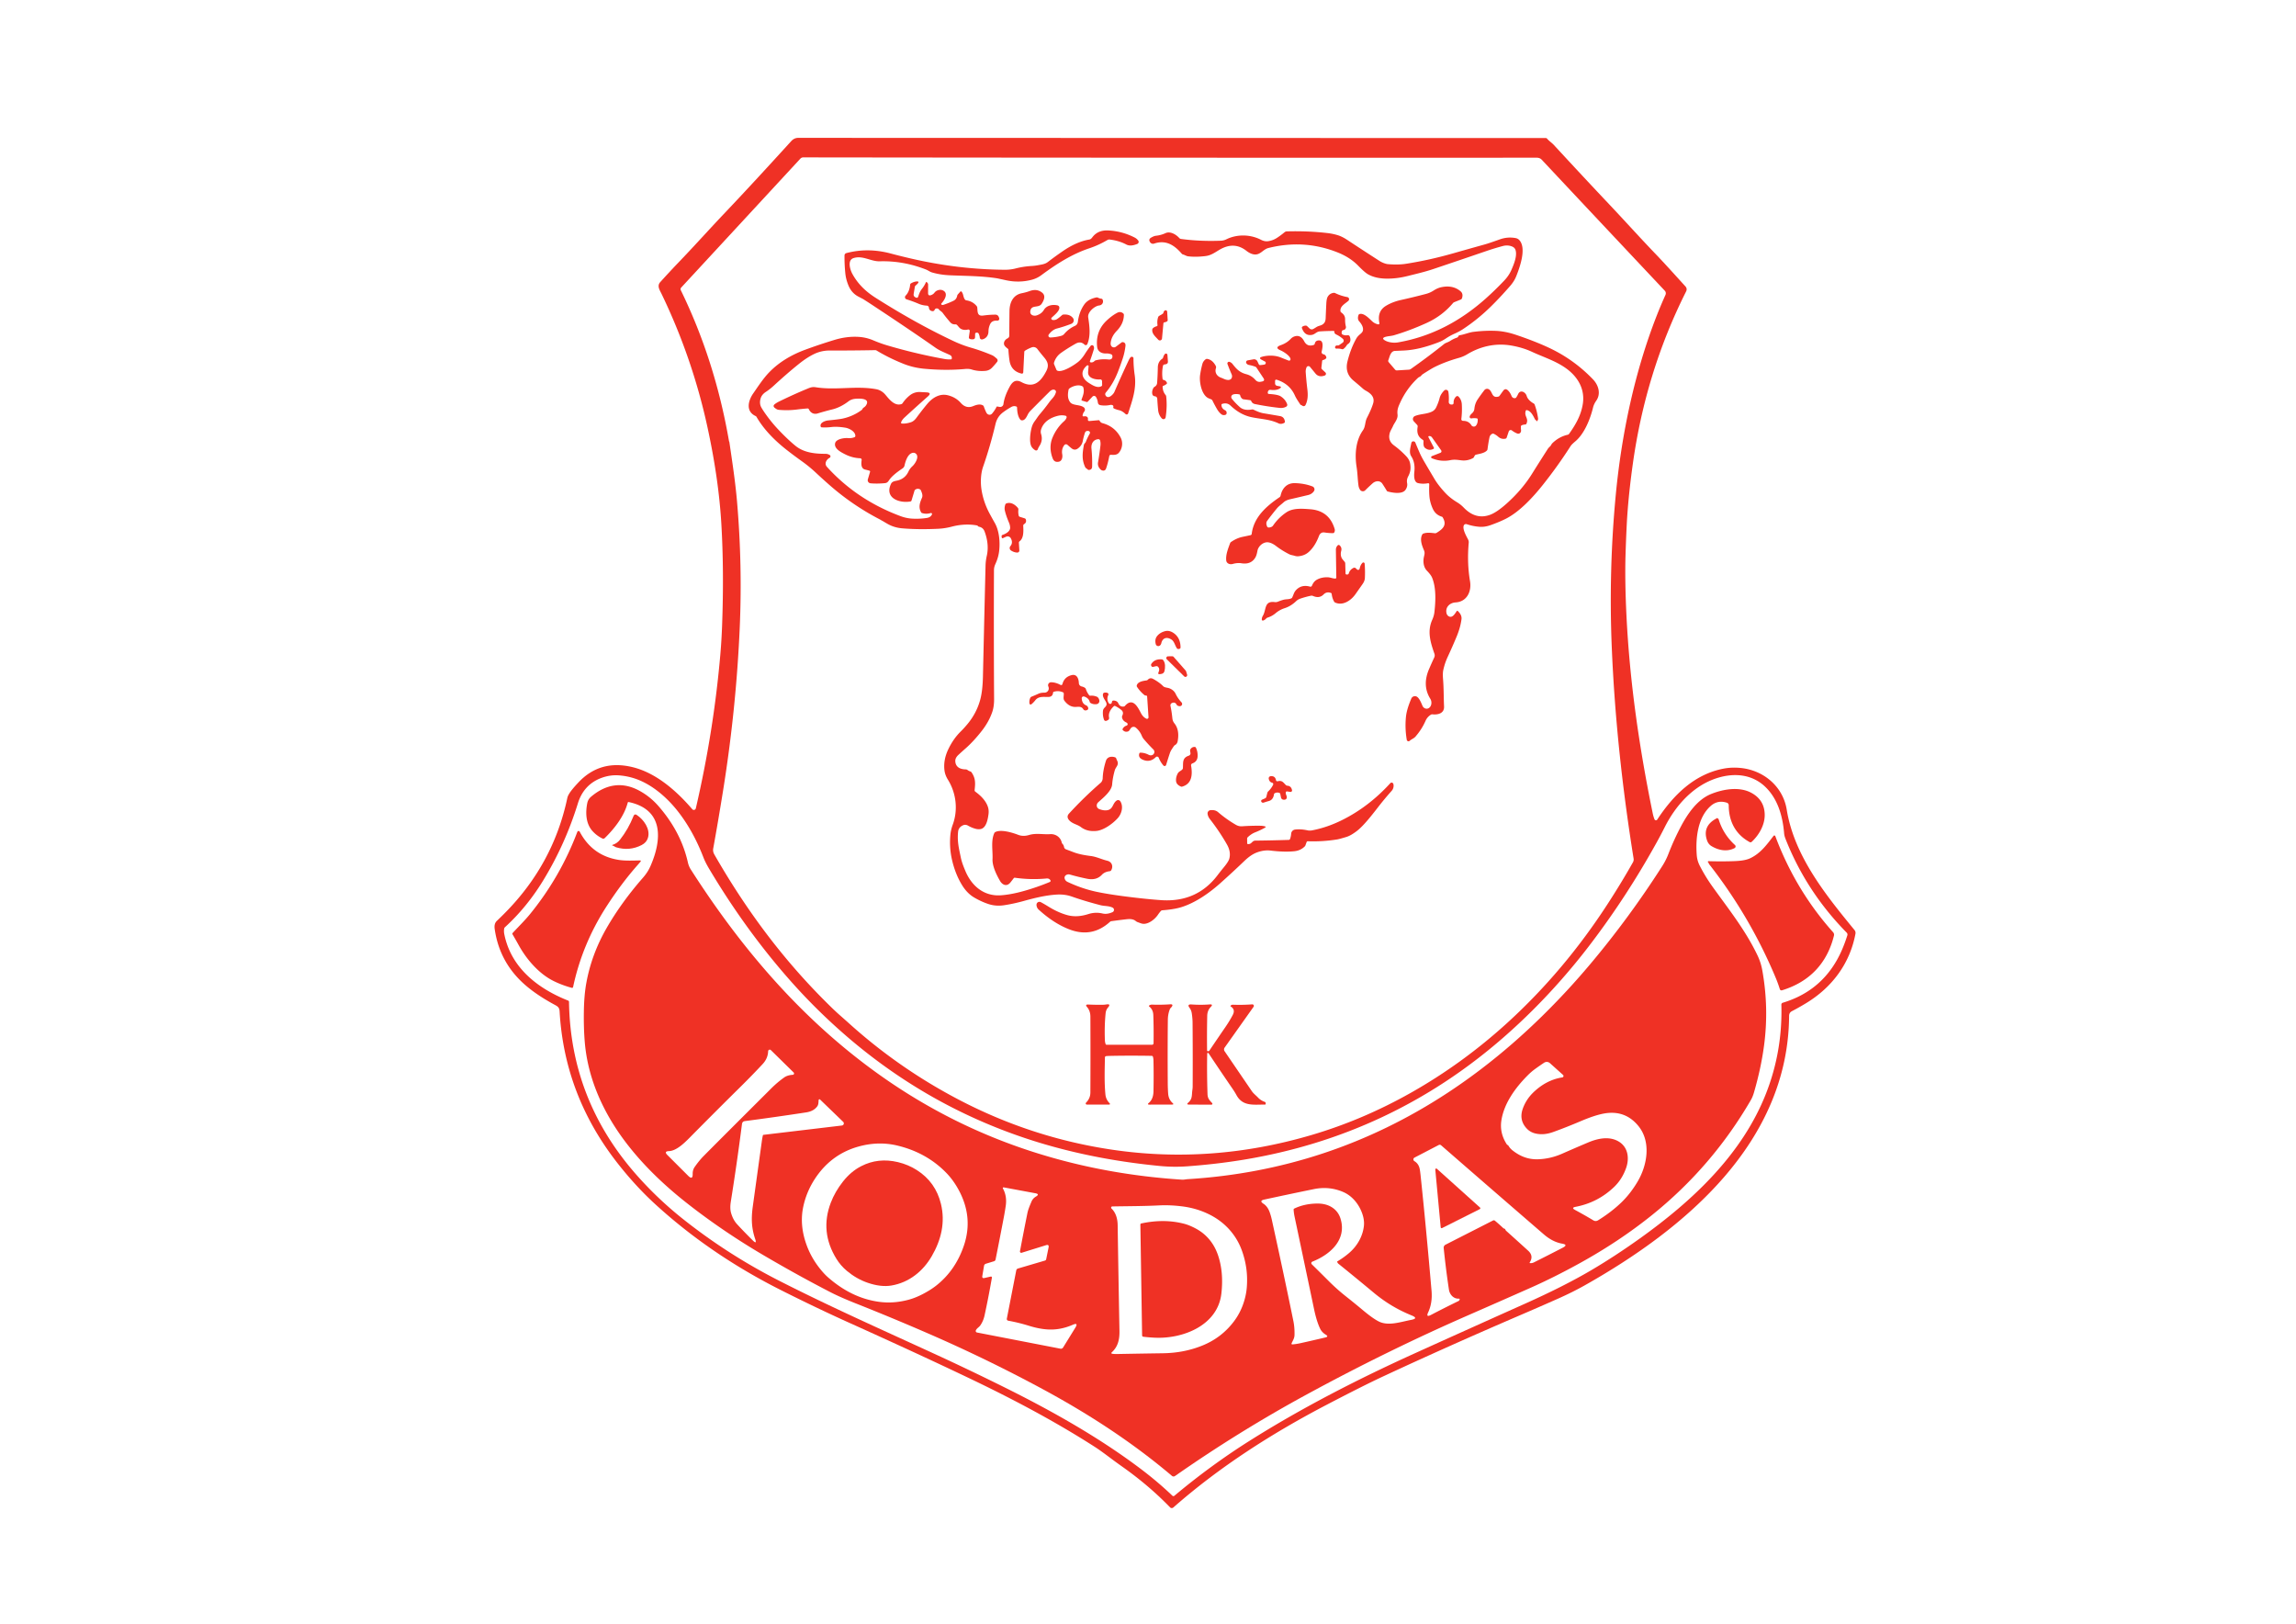 <svg xmlns="http://www.w3.org/2000/svg" viewBox="0.00 0.00 1527.00 1080.00"><path fill="#ef3125" d="  M 368.31 667.82  Q 354.61 660.35 346.36 652.27  Q 331.88 638.07 329.00 617.68  C 328.73 615.75 328.94 613.79 330.42 612.37  Q 333.28 609.65 335.82 607.07  Q 368.01 574.60 377.33 530.54  C 377.98 527.47 382.19 522.99 384.48 520.52  Q 399.07 504.78 420.86 510.16  C 436.45 514.00 450.03 525.99 460.41 538.09  A 1.36 1.36 0.0 0 0 462.77 537.52  Q 474.60 486.59 479.05 435.47  Q 479.87 426.00 480.24 416.06  Q 481.60 379.06 479.70 347.65  Q 477.89 317.84 470.41 283.59  Q 460.42 237.83 439.98 195.42  C 438.85 193.07 436.78 190.17 439.07 187.63  Q 445.35 180.67 451.96 173.78  C 462.30 163.01 471.93 152.22 481.99 141.64  C 496.94 125.90 511.64 109.86 526.22 93.85  Q 528.21 91.67 530.87 91.67  Q 779.44 91.76 1028.00 91.79  Q 1028.57 91.79 1028.93 92.22  C 1030.29 93.84 1032.01 94.86 1033.48 96.46  Q 1053.24 117.89 1070.96 136.63  C 1080.41 146.62 1090.67 158.05 1100.73 168.52  C 1107.67 175.75 1114.25 183.14 1120.87 190.38  Q 1122.31 191.95 1121.36 193.84  C 1103.11 230.17 1091.57 268.30 1085.96 308.34  Q 1082.78 331.03 1081.87 349.46  Q 1081.40 358.93 1081.09 369.08  Q 1080.58 386.36 1081.71 409.32  C 1083.87 453.31 1090.21 497.22 1099.21 540.97  Q 1099.62 542.93 1100.34 544.78  A 1.05 1.04 50.7 0 0 1102.19 544.97  C 1112.90 528.65 1126.86 514.89 1146.14 511.14  Q 1151.60 510.08 1157.51 510.65  C 1172.87 512.11 1185.80 522.93 1188.30 538.39  C 1193.29 569.21 1214.22 595.10 1233.37 618.43  A 3.03 3.02 -59.7 0 1 1234.01 620.89  C 1230.32 640.79 1218.35 656.58 1201.44 666.91  Q 1196.78 669.76 1191.79 672.37  Q 1189.89 673.36 1189.88 675.51  C 1189.30 759.49 1121.08 816.92 1053.86 854.76  Q 1045.89 859.25 1036.14 863.58  Q 1023.71 869.10 1011.22 874.46  Q 963.10 895.13 919.60 915.39  Q 906.60 921.44 882.32 934.12  C 846.14 953.01 811.19 975.29 780.34 1002.42  A 1.58 1.57 47.2 0 1 778.17 1002.33  C 768.49 992.32 757.82 983.35 746.40 975.28  Q 742.38 972.44 738.51 969.54  C 734.99 966.91 731.47 964.26 727.74 961.87  C 700.88 944.67 672.57 929.79 643.83 916.09  Q 610.30 900.09 565.69 879.99  Q 543.06 869.80 519.30 857.83  Q 472.35 834.19 435.75 800.72  Q 422.54 788.63 410.44 773.13  Q 375.31 728.11 372.17 672.43  C 372.01 669.59 370.50 669.02 368.31 667.82  Z  M 485.09 294.02  C 487.04 307.26 489.06 320.50 490.19 333.65  Q 493.78 375.50 491.99 417.02  Q 489.63 471.51 480.80 526.34  Q 477.59 546.31 474.34 564.22  Q 473.97 566.25 475.10 568.22  Q 490.12 594.46 507.21 617.50  Q 528.26 645.89 553.24 670.14  Q 556.22 673.03 559.04 675.50  Q 561.98 678.08 564.94 680.74  Q 597.58 710.13 636.72 730.75  Q 685.70 756.56 739.91 764.54  Q 806.03 774.26 872.32 754.72  Q 906.44 744.66 938.34 726.65  Q 972.93 707.12 1002.81 679.83  Q 1040.33 645.56 1069.08 601.27  Q 1078.32 587.04 1086.01 573.41  Q 1086.67 572.24 1086.46 570.92  C 1079.06 524.88 1073.98 478.25 1071.98 431.45  Q 1069.77 379.67 1074.62 328.87  C 1078.49 288.32 1087.31 246.92 1101.88 209.78  Q 1104.53 203.01 1107.66 196.09  A 2.54 2.52 -54.6 0 0 1107.20 193.31  Q 1065.69 149.22 1025.32 106.17  Q 1024.10 104.87 1022.00 104.87  Q 776.72 104.97 534.19 104.66  A 2.54 2.52 21.3 0 0 532.33 105.47  L 453.05 191.21  A 1.59 1.59 0.0 0 0 452.79 192.99  Q 475.50 239.50 484.82 293.24  Q 484.85 293.41 484.94 293.58  Q 485.06 293.79 485.09 294.02  Z  M 378.43 666.19  Q 379.39 731.87 423.90 781.91  Q 437.93 797.69 454.63 810.91  Q 484.18 834.30 518.02 851.55  C 553.07 869.42 588.21 884.94 623.50 901.19  Q 645.06 911.12 667.30 922.15  C 699.06 937.90 730.95 955.77 758.98 976.99  Q 770.19 985.48 779.71 994.58  A 1.00 0.99 46.8 0 0 781.04 994.63  Q 805.19 974.42 830.70 958.30  C 865.73 936.16 903.59 916.80 941.80 899.51  Q 977.82 883.21 1014.27 866.89  Q 1040.04 855.35 1057.96 844.83  Q 1073.80 835.53 1090.57 823.56  C 1125.65 798.48 1158.72 767.67 1174.66 726.81  Q 1185.59 698.79 1184.73 668.04  A 1.28 1.28 0.0 0 1 1185.64 666.79  Q 1213.48 658.43 1225.10 631.47  Q 1227.02 627.01 1228.62 621.96  A 1.77 1.76 31.6 0 0 1228.19 620.19  Q 1201.65 593.23 1187.88 558.78  C 1187.24 557.18 1186.70 555.81 1186.56 554.07  C 1185.60 542.65 1182.35 530.97 1173.71 522.91  C 1165.12 514.91 1153.55 513.79 1142.25 517.29  C 1126.35 522.22 1114.51 535.45 1107.19 549.99  Q 1104.65 555.03 1101.92 559.97  Q 1081.64 596.66 1056.72 629.17  Q 1048.08 640.44 1038.41 651.44  Q 1020.11 672.27 999.62 690.11  Q 925.03 755.07 826.99 771.18  Q 809.10 774.12 789.77 775.54  Q 780.57 776.22 771.26 775.32  Q 723.25 770.66 682.03 756.89  Q 615.46 734.67 561.76 687.94  Q 543.59 672.13 527.77 654.52  Q 496.84 620.08 471.59 577.65  Q 469.13 573.53 467.78 570.03  C 463.60 559.23 458.26 549.12 451.25 540.04  C 443.46 529.95 432.67 520.70 420.70 517.22  Q 416.36 515.96 411.80 515.60  Q 405.96 515.13 400.22 517.20  C 392.07 520.15 386.86 526.03 384.35 534.15  Q 375.90 561.50 361.23 585.51  Q 350.35 603.31 335.81 616.58  Q 335.40 616.96 335.31 617.52  Q 335.02 619.30 335.37 621.08  C 339.78 643.37 357.43 657.25 377.86 665.36  Q 378.42 665.59 378.43 666.19  Z"></path><path fill="#ef3125" d="  M 725.65 240.98  Q 726.92 241.08 727.88 240.11  Q 728.23 239.74 728.72 239.61  Q 732.74 238.55 737.33 239.06  C 738.99 239.24 740.21 238.26 739.76 236.40  A 1.14 1.13 -85.7 0 0 739.11 235.64  Q 737.49 234.96 735.72 235.04  C 732.77 235.18 730.03 233.83 729.68 230.67  Q 728.54 220.18 736.01 213.15  Q 739.48 209.88 742.95 208.04  Q 745.24 206.81 747.07 208.46  Q 747.48 208.84 747.47 209.40  Q 747.37 215.20 742.77 219.96  Q 739.01 223.84 738.66 228.24  Q 738.61 228.86 738.80 229.48  A 2.14 2.14 0.0 0 0 742.13 230.56  L 745.90 227.73  Q 746.34 227.41 746.87 227.51  Q 748.77 227.89 748.51 230.08  Q 748.00 234.43 746.68 238.43  Q 745.21 242.86 743.53 247.17  Q 740.40 255.21 735.43 261.05  A 1.61 1.59 -38.2 0 0 735.21 262.80  Q 735.83 264.06 737.07 264.03  C 738.65 263.99 740.62 261.82 741.10 260.73  Q 745.63 250.27 750.63 239.63  Q 751.03 238.77 751.59 237.95  Q 751.97 237.38 752.54 237.26  Q 753.00 237.16 753.37 237.41  Q 753.86 237.74 753.85 238.32  Q 753.83 243.71 754.66 249.47  C 755.97 258.57 752.94 266.65 750.28 274.91  A 1.02 1.02 0.0 0 1 748.62 275.35  C 747.38 274.21 745.95 273.13 744.26 272.76  Q 742.47 272.36 740.88 271.62  Q 740.27 271.34 740.43 270.69  Q 740.68 269.65 739.67 269.34  Q 739.02 269.14 738.40 269.27  Q 734.99 269.99 731.81 269.41  Q 730.35 269.15 730.15 267.61  Q 729.89 265.62 728.91 263.99  A 1.48 1.47 51.0 0 0 726.57 263.74  L 723.49 267.04  Q 723.13 267.43 722.63 267.28  L 719.74 266.43  Q 719.11 266.25 719.33 265.64  C 720.30 262.92 721.30 260.71 720.51 257.71  Q 720.37 257.18 719.90 256.90  C 717.39 255.41 713.30 256.75 711.18 258.35  A 1.39 1.38 76.9 0 0 710.66 259.19  C 710.10 262.11 709.91 264.88 711.63 267.33  C 713.40 269.85 718.13 268.86 720.78 270.86  A 1.97 1.97 0.0 0 1 721.11 273.68  Q 720.20 274.79 720.00 276.24  Q 719.92 276.86 720.55 276.87  C 721.19 276.87 721.94 276.67 722.54 276.95  Q 723.81 277.53 723.53 278.91  A 0.89 0.88 -86.8 0 0 724.47 279.97  L 730.63 279.42  Q 731.12 279.38 731.34 279.81  Q 731.95 281.04 733.27 281.39  Q 741.44 283.61 745.30 290.94  C 747.01 294.18 746.48 298.36 744.08 301.11  C 742.76 302.63 740.73 302.53 738.95 302.42  Q 737.92 302.37 737.73 303.38  Q 736.87 307.92 735.66 311.41  Q 734.95 313.45 732.91 312.78  Q 732.45 312.62 732.08 312.29  Q 729.81 310.19 730.27 307.46  Q 731.26 301.62 731.88 296.23  Q 732.08 294.49 731.67 292.93  A 1.19 1.19 0.0 0 0 730.45 292.05  C 727.14 292.27 725.57 295.01 725.90 298.26  Q 726.48 304.12 726.34 310.24  Q 726.29 312.36 724.24 312.49  Q 723.74 312.53 723.39 312.17  C 722.77 311.55 722.08 311.39 721.69 310.55  C 719.38 305.62 719.91 301.24 720.82 296.10  C 721.04 294.81 721.81 294.73 722.21 293.66  Q 723.09 291.30 724.76 288.35  A 1.19 1.19 0.0 0 0 723.81 286.57  Q 723.67 286.56 723.54 286.55  Q 721.99 286.43 721.51 287.91  Q 720.64 290.59 720.11 293.34  Q 719.79 294.97 718.77 296.35  Q 717.96 297.46 716.80 298.27  Q 714.68 299.77 712.60 298.07  Q 711.23 296.96 709.89 295.77  A 1.40 1.40 0.0 0 0 707.87 295.96  Q 705.82 298.55 706.47 302.16  C 706.79 303.89 706.35 306.52 704.26 307.00  Q 701.21 307.68 700.11 304.81  C 698.38 300.32 698.09 295.58 699.97 291.05  Q 702.29 285.44 706.50 281.19  C 707.70 279.99 708.73 279.44 709.34 277.69  A 0.96 0.95 -74.0 0 0 708.66 276.45  Q 706.21 275.88 703.82 276.44  C 698.69 277.62 694.16 280.39 692.49 285.31  Q 691.90 287.04 692.41 288.65  Q 693.73 292.85 691.25 296.64  Q 690.60 297.63 690.20 298.76  A 1.17 1.17 0.0 0 1 688.51 299.39  Q 687.19 298.62 686.27 297.36  C 684.14 294.45 685.34 286.84 686.28 283.78  Q 686.90 281.74 688.22 279.99  C 689.39 278.43 690.32 276.85 691.61 275.35  Q 694.99 271.40 697.92 267.33  C 699.62 264.97 701.33 263.99 702.25 260.89  A 1.33 1.33 0.0 0 0 701.70 259.40  C 700.50 258.62 699.05 259.42 698.15 260.31  Q 691.67 266.75 685.44 273.04  Q 684.29 274.21 683.64 275.48  C 682.80 277.10 681.72 279.68 679.54 279.52  Q 679.02 279.48 678.68 279.11  C 676.92 277.20 676.49 273.59 676.42 271.04  Q 676.41 270.47 675.86 270.29  Q 674.20 269.73 672.69 270.57  Q 669.89 272.11 667.30 274.03  C 664.59 276.03 662.90 278.54 662.09 281.93  Q 658.56 296.78 653.83 310.36  C 652.23 314.94 652.00 320.94 652.80 325.84  Q 654.13 334.09 658.29 341.76  Q 659.95 344.82 661.65 347.82  C 664.74 353.28 665.24 361.24 664.41 367.10  Q 663.85 371.04 661.95 375.19  Q 661.07 377.09 661.06 379.12  Q 660.88 421.29 661.14 464.84  Q 661.17 469.75 659.95 473.36  Q 657.76 479.84 653.03 485.91  Q 647.61 492.87 642.16 497.68  Q 639.82 499.74 637.45 501.93  Q 635.33 503.89 635.34 505.90  Q 635.35 508.54 637.10 510.05  Q 638.84 511.54 642.29 511.62  Q 642.96 511.64 643.49 512.04  Q 644.34 512.66 645.31 512.97  Q 645.84 513.14 646.15 513.59  C 648.90 517.59 648.69 520.88 648.19 525.32  Q 648.11 526.03 648.69 526.45  Q 655.28 531.23 657.03 536.55  Q 657.78 538.81 657.41 541.53  C 656.99 544.59 655.99 550.82 651.93 551.33  Q 650.51 551.51 649.18 551.20  Q 646.47 550.55 643.83 549.03  Q 642.17 548.07 640.55 548.75  Q 637.52 550.05 637.21 553.04  C 636.53 559.60 637.77 564.20 638.98 570.11  C 639.63 573.27 640.80 576.20 642.04 579.16  C 646.25 589.19 654.42 596.13 665.72 595.33  Q 672.40 594.85 680.59 592.57  Q 689.57 590.08 698.23 586.46  A 0.78 0.78 0.0 0 0 698.59 585.32  Q 697.73 583.99 696.00 584.16  Q 685.45 585.16 675.00 583.66  Q 674.49 583.59 674.18 584.00  Q 673.18 585.33 672.03 586.77  C 669.64 589.77 666.71 588.55 665.07 585.74  C 662.82 581.88 659.88 575.93 660.10 571.30  C 660.36 565.69 658.91 559.17 661.28 553.98  Q 661.50 553.50 661.97 553.27  C 665.80 551.36 673.23 553.63 677.22 555.15  Q 680.51 556.41 684.45 555.23  C 689.10 553.84 693.69 554.99 698.41 554.68  C 702.12 554.43 705.37 556.74 706.14 560.27  A 1.60 1.59 -74.0 0 0 706.59 561.09  Q 707.44 561.94 707.66 563.20  A 2.06 2.05 5.2 0 0 708.99 564.79  Q 711.28 565.64 713.82 566.62  C 717.56 568.06 721.64 568.73 725.55 569.23  C 729.31 569.72 732.75 571.47 736.44 572.36  C 739.49 573.10 740.53 576.06 739.04 578.67  A 1.30 1.29 -78.1 0 1 738.05 579.32  C 736.11 579.52 734.18 580.23 732.83 581.69  Q 729.20 585.60 722.95 584.32  Q 716.80 583.06 711.52 581.53  C 709.87 581.05 707.60 582.13 708.07 584.14  Q 708.44 585.70 710.06 586.46  Q 719.62 590.96 729.29 593.01  Q 737.18 594.68 749.27 596.21  Q 762.18 597.85 772.07 598.55  Q 795.89 600.24 809.76 581.98  Q 811.72 579.40 813.96 576.68  Q 817.01 572.98 817.55 571.05  Q 818.82 566.48 816.01 561.55  Q 811.00 552.76 804.64 544.64  Q 803.38 543.03 803.13 541.19  A 2.18 2.17 -6.4 0 1 805.11 538.72  C 807.02 538.56 808.67 538.80 810.19 540.11  Q 815.57 544.75 821.84 548.40  C 823.20 549.19 824.50 549.55 826.11 549.44  Q 832.32 549.01 838.27 549.09  Q 839.74 549.11 841.19 549.49  Q 842.30 549.79 841.31 550.36  Q 838.47 552.00 834.77 553.47  Q 832.20 554.48 829.86 556.70  Q 829.42 557.12 829.42 557.73  L 829.45 560.73  A 0.57 0.57 0.0 0 0 830.00 561.30  C 832.59 561.42 832.57 559.00 834.94 558.98  Q 846.01 558.86 857.10 558.50  Q 857.74 558.48 857.97 557.87  Q 858.57 556.24 858.71 554.38  A 3.00 3.00 0.0 0 1 861.35 551.62  Q 865.15 551.16 869.77 552.18  C 870.75 552.39 871.75 552.32 872.71 552.14  Q 882.73 550.24 892.79 545.21  Q 910.45 536.38 924.66 520.78  A 1.16 1.16 0.0 0 1 926.50 520.94  Q 926.85 521.48 926.84 522.46  Q 926.83 524.45 925.51 525.92  Q 920.55 531.49 916.17 537.18  Q 913.91 540.12 911.48 543.10  Q 905.72 550.17 902.02 552.87  C 899.97 554.37 897.84 555.80 895.39 556.55  Q 890.84 557.94 889.24 558.20  Q 879.59 559.75 869.81 559.41  Q 869.20 559.38 868.99 559.95  L 868.13 562.30  A 1.20 1.12 79.9 0 1 867.87 562.70  Q 865.11 565.57 860.91 566.02  Q 854.43 566.72 845.22 565.62  Q 840.37 565.03 835.41 567.05  Q 831.70 568.56 827.60 572.50  Q 819.85 579.93 811.53 587.35  C 803.92 594.13 794.74 600.46 785.49 603.28  Q 780.77 604.72 773.06 605.30  Q 772.39 605.35 771.96 605.86  Q 770.93 607.06 770.03 608.38  C 768.24 611.02 764.38 614.26 760.81 614.31  C 759.28 614.33 758.18 613.70 756.76 613.24  Q 755.98 612.98 755.37 612.47  Q 753.41 610.80 749.55 611.23  Q 744.39 611.81 739.10 612.55  Q 738.61 612.62 738.25 612.95  Q 726.19 623.93 710.87 617.88  Q 700.55 613.81 690.63 604.71  C 689.57 603.75 688.69 601.21 690.03 600.14  Q 691.11 599.29 692.46 600.03  Q 694.87 601.35 697.17 602.78  Q 703.55 606.75 709.58 608.45  C 714.36 609.80 719.05 609.34 723.84 607.82  Q 728.53 606.33 733.24 607.43  C 735.57 607.98 737.77 607.47 739.88 606.56  A 1.67 1.67 0.0 0 0 739.96 603.53  C 737.34 602.25 734.68 602.63 731.88 601.91  Q 721.38 599.19 712.78 596.16  Q 708.09 594.50 702.42 594.88  C 695.21 595.36 687.92 597.15 680.70 599.16  Q 673.98 601.02 667.65 601.96  Q 662.32 602.74 657.54 601.20  Q 652.76 599.65 647.93 596.83  Q 643.27 594.10 639.94 588.74  Q 635.43 581.48 633.20 571.96  Q 631.29 563.83 632.06 555.21  Q 632.36 551.86 633.63 548.41  C 637.22 538.67 636.05 527.47 630.38 518.37  Q 628.48 515.33 628.11 512.02  Q 627.35 505.24 630.64 498.33  Q 634.01 491.26 638.92 486.44  Q 641.18 484.21 643.53 481.37  Q 649.58 474.04 651.97 465.09  Q 653.50 459.34 653.72 449.95  Q 654.56 413.01 655.45 376.38  Q 655.53 372.90 656.25 369.77  Q 658.03 362.03 654.81 353.40  Q 653.82 350.76 651.11 350.25  Q 650.68 350.17 650.41 349.83  Q 650.30 349.70 650.16 349.59  Q 649.96 349.43 649.69 349.38  C 644.12 348.36 638.33 348.80 633.00 350.20  Q 628.45 351.40 623.98 351.61  Q 610.67 352.24 599.95 351.31  Q 594.54 350.85 590.07 348.24  Q 585.33 345.49 585.29 345.46  Q 566.84 335.93 551.28 322.19  Q 546.60 318.06 542.47 314.20  Q 538.20 310.21 533.26 306.68  Q 528.08 302.99 523.26 299.22  Q 509.69 288.59 503.10 277.16  Q 502.91 276.82 502.55 276.66  C 495.78 273.56 497.59 266.43 500.93 261.63  C 504.32 256.76 507.66 251.54 511.88 247.25  Q 521.07 237.92 535.35 232.62  Q 544.66 229.17 554.86 226.06  Q 562.90 223.60 570.67 223.99  Q 575.90 224.25 580.67 226.26  Q 585.54 228.32 589.89 229.61  Q 609.03 235.28 628.25 238.73  Q 630.23 239.08 632.40 238.97  Q 632.92 238.95 633.00 238.44  Q 633.25 236.77 631.71 236.04  C 628.50 234.51 625.11 233.29 622.16 231.22  Q 607.16 220.67 580.95 203.35  Q 577.70 201.20 574.08 198.90  Q 574.02 198.86 570.88 197.22  Q 566.38 194.87 564.30 189.88  Q 562.59 185.78 562.19 181.68  Q 561.59 175.70 561.66 169.86  A 1.62 1.62 0.0 0 1 562.86 168.31  Q 577.20 164.49 592.51 168.60  Q 597.70 169.99 604.31 171.55  Q 636.35 179.14 668.12 179.38  Q 671.96 179.41 675.43 178.52  Q 680.65 177.18 686.24 176.86  Q 688.36 176.74 690.65 176.30  C 692.81 175.89 695.02 175.65 696.81 174.28  Q 701.43 170.73 706.54 167.21  Q 715.94 160.72 724.37 159.30  C 725.49 159.11 725.97 158.45 726.62 157.61  Q 730.26 152.92 737.05 153.24  Q 746.33 153.70 754.65 157.96  Q 756.01 158.65 756.99 159.95  A 1.49 1.48 -29.3 0 1 756.35 162.22  C 754.05 163.12 751.39 163.82 749.01 162.56  Q 744.21 160.02 738.01 159.28  A 2.37 2.32 32.7 0 0 736.56 159.58  C 732.67 161.83 729.01 163.58 724.48 165.10  C 712.89 168.97 702.55 175.58 692.49 183.03  Q 689.65 185.12 686.27 186.01  Q 677.78 188.23 669.23 186.38  Q 663.40 185.12 663.31 185.10  C 652.92 183.44 642.04 183.52 631.52 183.04  Q 625.27 182.75 619.89 181.17  C 618.38 180.73 617.33 179.81 615.89 179.24  Q 600.73 173.30 585.12 173.76  C 579.16 173.93 573.75 169.62 567.59 171.65  C 563.41 173.02 565.39 179.42 566.88 182.12  C 570.65 188.96 575.78 193.87 582.50 198.13  Q 609.09 215.00 634.11 226.78  Q 639.81 229.47 645.69 231.17  Q 652.79 233.23 659.73 236.17  C 660.91 236.67 662.02 237.66 662.96 238.50  A 1.58 1.57 40.3 0 1 663.14 240.64  Q 661.58 242.60 659.82 244.45  Q 658.00 246.37 655.35 246.61  Q 650.54 247.05 646.32 245.73  Q 644.37 245.12 642.05 245.34  Q 629.16 246.54 614.66 245.20  Q 607.51 244.53 601.09 242.00  Q 591.32 238.13 583.04 233.11  Q 582.56 232.82 582.01 232.83  Q 567.57 233.12 551.75 233.08  Q 546.21 233.07 541.25 235.50  Q 536.53 237.83 531.48 241.87  Q 523.73 248.07 514.61 256.46  Q 511.99 258.87 509.35 260.59  Q 506.56 262.41 505.83 265.06  Q 504.88 268.45 506.42 271.09  Q 508.50 274.65 512.40 279.60  Q 515.32 283.32 519.38 287.47  Q 524.89 293.11 529.19 296.57  C 534.68 300.98 541.92 301.78 548.94 301.77  Q 550.55 301.77 551.84 302.58  A 1.06 1.06 0.0 0 1 551.77 304.41  C 549.57 305.57 548.07 308.34 549.96 310.43  Q 569.84 332.36 598.73 343.14  Q 602.72 344.63 606.52 344.86  Q 611.59 345.17 616.43 344.41  Q 618.94 344.02 619.82 342.08  A 0.68 0.68 0.0 0 0 619.01 341.15  Q 615.95 342.05 613.18 341.14  Q 612.80 341.02 612.61 340.68  C 610.67 337.30 611.79 334.24 613.18 331.00  C 613.89 329.34 613.09 327.58 612.44 326.05  Q 612.22 325.55 611.73 325.33  Q 610.15 324.64 608.74 325.58  Q 608.33 325.86 608.19 326.32  L 606.23 332.82  Q 606.07 333.35 605.52 333.45  C 598.46 334.77 588.05 331.36 592.57 321.76  C 593.38 320.04 595.22 319.91 596.85 319.53  Q 601.98 318.33 604.22 313.50  Q 605.13 311.55 606.82 310.02  C 608.60 308.42 611.65 303.65 609.04 301.61  Q 607.71 300.57 605.91 301.51  C 603.46 302.77 602.12 306.95 601.60 309.47  Q 601.34 310.73 600.18 311.51  Q 593.94 315.70 591.71 318.74  C 590.78 320.02 590.33 321.10 588.49 321.28  Q 583.15 321.78 578.95 321.37  A 2.05 2.05 0.0 0 1 577.18 318.74  L 578.63 313.83  Q 578.83 313.17 578.17 312.97  Q 576.77 312.57 575.33 312.23  C 572.51 311.55 572.72 308.16 573.06 305.92  A 1.04 1.04 0.0 0 0 572.07 304.73  Q 566.84 304.52 562.06 302.09  C 559.48 300.78 554.52 298.35 555.43 294.67  C 556.13 291.82 561.72 291.10 563.99 291.32  Q 566.11 291.52 568.22 290.76  Q 568.88 290.52 568.87 289.81  C 568.79 286.80 564.65 284.79 562.17 284.39  Q 556.79 283.51 552.88 283.97  Q 549.35 284.38 546.55 284.17  Q 545.92 284.12 545.77 283.50  C 545.19 281.00 548.90 279.75 550.73 279.57  Q 558.10 278.85 560.50 278.32  Q 567.34 276.82 572.98 272.70  Q 573.42 272.38 573.65 271.88  Q 573.90 271.34 574.39 271.04  Q 575.91 270.12 576.52 268.46  C 578.00 264.45 570.16 265.01 568.46 265.22  Q 566.08 265.53 564.35 266.84  Q 558.99 270.91 553.54 272.24  Q 548.90 273.37 543.73 274.94  C 541.23 275.70 539.04 274.50 537.97 272.17  Q 537.69 271.56 537.01 271.61  Q 533.54 271.87 529.82 272.34  Q 524.09 273.06 517.97 272.53  C 516.94 272.44 516.23 271.94 515.43 271.35  Q 513.58 269.97 515.44 268.62  Q 516.71 267.69 518.01 267.06  Q 527.85 262.24 537.20 258.38  C 539.13 257.58 540.41 257.17 542.54 257.51  C 555.89 259.65 569.26 256.36 582.64 258.79  Q 586.31 259.45 588.96 262.60  C 591.52 265.66 594.96 270.11 599.45 268.73  Q 599.97 268.57 600.28 268.11  Q 602.30 265.09 605.20 262.81  A 10.11 10.10 27.5 0 1 611.96 260.68  Q 613.27 260.74 616.16 260.90  Q 619.94 261.10 617.11 263.61  Q 608.36 271.37 601.60 277.60  Q 599.78 279.29 599.28 280.91  A 0.55 0.55 0.0 0 0 599.75 281.63  Q 602.39 281.87 605.76 280.79  Q 607.80 280.13 609.45 277.87  Q 613.05 272.98 616.62 268.67  C 619.97 264.63 624.82 261.47 630.34 262.82  Q 635.63 264.11 639.02 267.95  Q 642.58 271.97 647.28 270.03  C 649.20 269.24 651.73 268.43 653.70 269.56  Q 654.15 269.82 654.31 270.31  Q 655.03 272.41 655.98 274.34  C 656.76 275.93 658.69 276.36 659.87 274.94  Q 661.69 272.76 662.74 270.60  Q 662.91 270.26 663.29 270.32  L 664.80 270.58  A 2.20 2.20 0.0 0 0 667.36 268.71  C 667.89 264.73 669.35 261.25 671.21 257.69  C 673.02 254.24 675.15 251.85 679.36 254.10  C 687.65 258.54 692.35 253.55 695.88 246.70  C 697.71 243.14 696.95 240.64 694.38 237.62  Q 692.08 234.91 689.90 232.05  A 3.26 3.26 0.0 0 0 686.19 230.98  Q 683.89 231.83 681.72 233.18  A 1.07 1.05 76.0 0 0 681.22 234.03  L 680.53 247.62  A 0.89 0.88 8.2 0 1 679.44 248.43  Q 672.45 246.80 671.39 239.74  Q 670.88 236.31 670.67 232.70  Q 670.64 232.15 670.19 231.82  Q 669.31 231.17 668.53 230.36  C 666.77 228.51 668.04 225.98 670.04 225.03  Q 671.25 224.44 671.26 223.07  Q 671.28 214.95 671.38 206.88  C 671.45 201.24 673.69 196.16 679.53 194.99  Q 682.40 194.42 684.97 193.49  Q 689.64 191.81 693.10 194.61  C 695.67 196.68 694.25 199.79 692.76 202.02  C 690.66 205.15 685.74 202.27 685.21 207.05  C 684.93 209.57 687.61 210.33 689.47 209.72  Q 692.75 208.64 694.27 206.07  C 696.04 203.10 699.82 202.38 702.98 202.98  Q 704.79 203.32 704.51 205.09  C 704.19 207.18 701.22 209.58 699.64 211.03  Q 698.59 211.99 699.83 212.69  Q 699.96 212.76 700.12 212.78  Q 701.85 212.97 703.10 212.12  Q 704.75 210.99 706.31 209.57  A 1.58 1.55 -67.7 0 1 707.24 209.17  Q 711.43 208.84 713.49 211.35  C 714.65 212.75 714.14 214.70 712.40 215.37  Q 707.55 217.24 702.94 218.44  C 700.74 219.01 698.83 220.65 697.51 222.46  A 1.23 1.23 0.0 0 0 698.55 224.42  Q 702.41 224.27 705.93 223.27  A 3.80 3.77 11.8 0 0 707.78 222.07  Q 710.74 218.56 714.97 216.66  C 716.09 216.16 716.71 215.15 716.86 213.95  Q 717.69 207.47 721.00 202.64  Q 723.55 198.92 729.16 197.79  Q 729.70 197.68 730.18 197.93  Q 731.31 198.50 732.59 198.65  Q 733.07 198.71 733.28 199.15  C 734.18 201.03 733.03 202.93 731.00 203.13  C 728.22 203.41 723.19 207.39 723.73 211.02  C 724.59 216.71 725.50 223.21 723.15 228.81  A 1.14 1.14 0.0 0 1 721.31 229.18  Q 718.70 226.65 715.37 228.54  Q 709.91 231.62 705.63 234.68  Q 702.34 237.02 701.03 241.05  A 1.75 1.72 43.2 0 0 701.08 242.26  L 702.56 245.81  Q 702.77 246.31 703.28 246.51  C 706.67 247.82 714.54 242.69 717.12 240.59  Q 719.42 238.72 721.49 235.43  Q 723.19 232.73 725.33 229.99  A 1.20 1.19 -37.4 0 1 727.37 230.26  Q 727.79 231.25 727.47 232.31  Q 726.39 235.94 724.95 239.91  Q 724.59 240.90 725.65 240.98  Z  M 723.67 247.38  Q 723.78 245.50 723.99 243.62  Q 724.07 242.95 723.41 242.93  A 0.90 0.90 0.0 0 0 722.75 243.17  C 718.13 247.29 719.59 251.76 724.17 254.65  C 726.45 256.08 729.72 258.30 732.48 256.83  Q 733.02 256.55 733.00 255.94  L 732.94 253.42  A 1.16 1.15 -3.1 0 0 731.69 252.30  C 728.72 252.54 723.41 251.61 723.67 247.38  Z"></path><path fill="#ef3125" d="  M 916.36 215.64  Q 917.61 215.91 917.36 214.66  Q 915.85 206.97 921.69 203.40  C 924.72 201.55 928.17 200.27 931.64 199.50  Q 940.07 197.63 948.30 195.46  Q 951.12 194.72 953.45 193.20  Q 956.02 191.52 958.53 190.99  Q 966.25 189.34 971.37 193.69  Q 973.36 195.38 972.28 198.40  Q 972.07 198.96 971.52 199.18  L 967.14 200.95  Q 966.67 201.14 966.34 201.54  Q 959.20 210.02 948.75 214.78  Q 937.58 219.85 927.10 222.93  C 925.31 223.45 923.55 223.46 921.80 223.90  Q 918.13 224.83 921.48 226.58  Q 923.30 227.53 925.95 227.80  Q 927.96 228.00 929.97 227.64  C 952.14 223.74 971.18 213.57 987.96 198.66  Q 994.14 193.16 1000.40 186.59  Q 1003.49 183.34 1005.13 179.62  C 1006.88 175.68 1009.13 170.13 1007.95 166.31  Q 1007.45 164.68 1005.71 163.95  Q 1002.78 162.72 999.49 163.60  Q 994.07 165.03 988.41 166.97  Q 970.55 173.09 953.23 178.91  C 947.57 180.81 941.97 182.09 936.26 183.52  Q 929.07 185.34 922.26 185.28  Q 914.79 185.22 909.82 182.39  Q 907.66 181.16 903.21 176.61  Q 897.91 171.20 889.88 167.96  Q 867.54 158.96 843.62 164.90  C 839.65 165.89 838.01 170.33 833.04 168.97  Q 831.04 168.42 828.92 166.76  Q 820.80 160.40 811.17 166.01  C 808.03 167.84 805.54 169.79 801.84 170.26  Q 795.47 171.06 790.32 170.46  C 788.94 170.30 788.11 169.56 786.80 169.22  Q 786.28 169.09 785.93 168.68  C 781.01 162.99 775.41 159.31 767.54 161.99  A 2.26 2.25 62.6 0 1 764.98 161.17  Q 763.57 159.19 765.50 158.06  C 766.54 157.46 767.63 156.89 768.85 156.76  Q 772.16 156.40 775.14 155.03  C 778.31 153.58 782.18 155.92 784.28 158.26  Q 784.75 158.79 785.46 158.89  Q 797.90 160.59 811.81 160.07  Q 813.89 159.99 815.60 159.14  C 822.60 155.68 831.45 155.71 838.70 159.47  Q 841.07 160.70 843.38 160.38  Q 846.63 159.93 849.45 158.06  Q 852.03 156.35 854.32 154.43  A 2.47 2.46 24.4 0 1 855.84 153.86  Q 869.78 153.48 882.76 154.97  Q 886.48 155.39 889.87 156.45  Q 892.67 157.33 895.89 159.45  Q 906.89 166.71 917.64 173.62  C 919.05 174.52 921.44 175.52 923.10 175.65  Q 929.91 176.21 935.06 175.41  Q 950.61 172.98 966.49 168.45  Q 977.00 165.45 987.50 162.53  Q 990.20 161.78 997.44 159.19  Q 1002.73 157.30 1008.10 158.34  Q 1009.58 158.63 1010.60 159.82  C 1015.19 165.20 1010.95 177.23 1008.47 183.53  Q 1007.12 186.96 1004.39 190.10  Q 997.73 197.76 991.46 203.91  Q 982.73 212.46 972.87 218.94  Q 970.37 220.57 967.53 221.81  Q 964.51 223.13 961.60 225.08  Q 959.40 226.57 956.92 227.53  C 949.02 230.59 941.33 232.72 933.61 233.08  Q 930.73 233.21 927.76 233.34  C 924.77 233.47 924.22 237.31 923.36 239.45  Q 923.06 240.21 923.59 240.83  L 927.81 245.76  Q 928.32 246.35 929.11 246.30  L 936.98 245.82  Q 937.72 245.77 938.33 245.34  Q 949.99 237.12 960.60 228.63  C 961.37 228.02 963.15 227.55 964.26 226.83  Q 966.56 225.32 969.06 224.48  Q 969.53 224.32 969.76 223.87  L 969.92 223.54  Q 970.19 223.00 970.78 222.91  C 973.90 222.45 976.81 221.07 979.98 220.67  Q 987.26 219.75 994.39 219.99  Q 1000.88 220.20 1008.03 222.59  Q 1020.54 226.77 1029.94 231.15  Q 1046.67 238.93 1059.47 252.28  C 1063.14 256.11 1064.83 261.84 1061.63 266.43  Q 1060.06 268.69 1059.49 270.99  C 1057.59 278.78 1053.80 288.12 1048.07 293.16  C 1046.82 294.26 1045.33 295.42 1044.43 296.82  Q 1036.07 309.88 1026.20 322.30  C 1019.44 330.82 1010.71 340.19 1001.70 344.84  Q 997.56 346.97 991.36 349.19  Q 987.54 350.56 983.88 350.29  Q 979.69 349.97 975.43 348.56  A 1.56 1.56 0.0 0 0 973.46 349.55  C 972.64 352.01 975.17 356.41 976.34 358.67  Q 976.91 359.78 976.81 360.85  Q 975.60 374.30 977.66 386.45  C 978.83 393.38 975.54 400.15 968.08 400.58  C 964.25 400.80 961.12 403.71 962.03 407.75  Q 962.35 409.17 963.58 409.85  C 965.96 411.16 967.67 408.03 968.80 406.40  Q 969.14 405.91 969.57 406.32  Q 972.35 408.93 971.99 411.75  Q 971.31 417.06 968.91 422.95  Q 966.36 429.16 962.82 436.80  Q 960.90 440.92 959.90 445.48  Q 959.41 447.73 959.72 451.49  C 960.23 457.55 960.11 463.78 960.40 469.76  C 960.62 474.39 956.34 475.39 952.70 475.01  Q 952.10 474.95 951.59 475.27  Q 949.21 476.76 948.07 479.35  Q 945.55 485.07 941.33 489.87  C 940.23 491.12 938.77 491.47 937.56 492.60  A 1.17 1.17 0.0 0 1 935.60 491.95  Q 934.32 484.48 935.03 476.94  C 935.44 472.68 936.93 468.55 938.60 464.55  A 2.64 2.63 -69.6 0 1 941.85 463.06  C 943.82 463.71 945.26 467.51 946.05 469.35  A 3.03 2.82 61.7 0 0 950.33 470.80  C 952.23 469.51 952.45 466.58 951.25 464.66  Q 945.74 455.81 950.40 444.95  Q 952.06 441.08 953.88 437.17  A 3.25 3.25 0.0 0 0 954.00 434.74  C 951.36 427.11 949.07 419.92 952.52 412.19  Q 953.71 409.54 953.99 407.00  C 954.83 399.54 955.19 390.86 952.46 384.16  C 951.78 382.48 950.23 380.80 948.99 379.49  C 946.81 377.18 946.35 373.74 946.92 370.75  C 947.25 368.98 947.84 367.79 947.05 365.94  C 945.72 362.83 944.12 358.73 945.88 355.47  Q 946.15 354.97 946.69 354.78  C 949.21 353.91 951.74 354.33 954.32 354.58  Q 954.91 354.63 955.42 354.32  C 959.64 351.75 962.55 349.10 959.48 344.03  Q 959.27 343.68 958.87 343.56  Q 954.76 342.33 952.92 338.34  Q 950.94 334.03 950.63 329.64  Q 950.38 326.09 950.56 322.04  A 0.69 0.69 0.0 0 0 949.74 321.33  Q 946.20 321.99 943.03 321.23  C 940.15 320.54 940.42 315.80 940.65 313.62  Q 941.30 307.59 938.56 303.38  C 936.93 300.89 938.09 297.49 938.59 294.81  Q 938.88 293.20 940.42 293.55  A 1.25 1.25 0.0 0 1 941.30 294.31  Q 942.68 297.69 944.04 300.80  Q 945.28 303.65 947.19 306.91  Q 950.64 312.81 954.11 318.62  Q 956.66 322.88 961.31 327.86  Q 964.43 331.20 969.24 334.11  Q 971.52 335.50 973.46 337.51  Q 981.43 345.77 990.89 342.36  Q 995.49 340.71 1002.20 334.68  Q 1012.36 325.55 1018.84 315.16  Q 1024.02 306.86 1029.43 298.46  C 1030.09 297.42 1031.19 296.81 1031.70 295.75  Q 1032.01 295.11 1032.52 294.63  Q 1037.01 290.33 1042.73 289.07  Q 1043.22 288.96 1043.52 288.54  C 1047.90 282.38 1051.43 276.31 1052.66 268.74  C 1054.30 258.63 1049.22 250.24 1041.08 244.60  C 1034.08 239.75 1026.47 237.47 1018.82 233.92  Q 1012.45 230.97 1004.59 229.69  C 994.57 228.07 984.62 230.28 975.88 235.54  Q 973.24 237.14 970.23 237.98  Q 961.16 240.53 953.92 244.16  Q 951.93 245.16 946.42 248.69  Q 945.68 249.16 945.17 249.84  C 944.69 250.48 943.69 250.67 943.04 251.28  Q 935.48 258.36 931.19 267.79  C 929.99 270.43 929.07 272.41 929.46 275.71  C 929.81 278.63 927.33 281.22 926.48 283.23  C 925.71 285.05 924.58 286.50 924.15 288.45  Q 923.09 293.23 927.10 296.16  Q 931.52 299.41 935.30 303.44  Q 937.47 305.75 937.90 308.55  C 938.39 311.72 937.97 314.12 936.54 316.80  Q 935.40 318.94 935.82 321.20  Q 936.27 323.57 934.72 325.77  C 932.55 328.84 926.03 327.67 922.90 326.81  Q 922.53 326.71 922.34 326.39  Q 921.06 324.25 919.40 321.70  C 917.85 319.33 914.81 319.68 912.90 321.38  Q 910.38 323.62 907.98 326.02  A 2.25 2.25 0.0 0 1 904.42 325.50  C 904.00 324.74 903.66 323.98 903.53 323.11  C 902.90 318.91 902.92 314.81 902.24 310.57  C 900.94 302.37 901.56 293.07 906.43 286.17  C 908.23 283.61 907.73 280.56 909.15 277.80  Q 912.12 272.03 913.25 268.20  C 914.44 264.14 911.75 261.64 908.40 259.80  Q 907.27 259.18 906.33 258.35  Q 903.28 255.65 900.20 253.11  Q 894.18 248.14 896.20 240.17  Q 898.41 231.46 902.16 224.91  Q 902.94 223.57 904.80 222.04  Q 906.01 221.04 906.33 220.13  C 907.09 217.95 905.48 215.34 904.05 213.79  Q 902.55 212.16 903.50 209.50  Q 903.69 208.97 904.24 208.81  C 907.12 207.99 910.65 211.85 912.60 213.66  Q 914.24 215.18 916.36 215.64  Z"></path><path fill="#ef3125" d="  M 626.39 202.70  Q 626.97 202.87 627.57 202.67  Q 631.55 201.29 634.18 199.98  Q 636.17 198.99 636.61 196.63  Q 636.71 196.14 637.04 195.76  L 638.70 193.90  Q 639.05 193.51 639.41 193.87  C 640.85 195.30 640.44 197.45 641.73 199.15  Q 642.11 199.64 642.72 199.73  Q 646.89 200.32 649.53 203.52  Q 649.89 203.96 649.95 204.53  C 650.24 207.26 649.77 210.40 653.96 209.82  Q 657.98 209.26 661.87 209.23  Q 663.71 209.21 664.32 210.95  L 664.53 211.57  A 1.24 1.24 0.0 0 1 663.27 213.22  Q 659.76 212.99 658.57 215.43  Q 657.44 217.75 657.40 220.40  C 657.37 223.03 655.93 225.02 653.37 225.69  A 1.41 1.40 -10.0 0 1 651.62 224.47  Q 651.48 223.09 650.87 221.84  A 1.13 1.12 81.1 0 0 650.04 221.23  Q 649.51 221.16 649.01 221.33  Q 648.54 221.50 648.53 222.00  L 648.48 224.22  Q 648.46 225.42 647.27 225.60  Q 646.23 225.76 645.21 225.44  Q 644.25 225.14 644.39 224.13  L 644.95 220.19  A 0.96 0.95 86.6 0 0 643.76 219.13  Q 641.50 219.72 639.51 218.89  C 638.02 218.26 637.49 217.03 636.38 216.01  A 1.22 1.20 64.3 0 0 635.49 215.69  C 632.78 215.81 632.12 214.43 630.62 212.70  Q 628.78 210.55 627.04 208.17  C 626.22 207.03 625.18 206.74 624.45 205.77  A 1.63 1.62 75.9 0 0 623.39 205.13  Q 622.06 204.92 621.58 206.07  A 1.40 1.39 -74.4 0 1 620.10 206.91  Q 617.98 206.62 617.80 204.58  A 1.47 1.47 0.0 0 0 616.42 203.24  Q 613.51 203.08 611.02 202.02  Q 607.04 200.32 602.94 199.05  A 1.49 1.49 0.0 0 1 602.31 196.58  Q 604.84 194.01 605.32 189.26  Q 605.38 188.70 605.87 188.42  Q 607.74 187.35 609.39 187.18  Q 611.88 186.92 610.16 188.74  Q 609.72 189.21 608.91 189.90  Q 608.52 190.22 608.44 190.72  L 607.66 195.41  Q 607.38 197.13 609.00 197.79  L 609.24 197.89  Q 610.29 198.32 610.66 197.24  C 611.32 195.34 611.80 193.78 613.13 192.11  Q 614.72 190.12 615.73 187.87  Q 616.04 187.16 616.53 187.76  L 616.94 188.27  Q 617.27 188.67 617.26 189.19  L 617.24 194.87  Q 617.24 196.91 619.17 196.26  Q 620.66 195.75 621.50 194.60  C 622.72 192.94 625.27 192.25 627.07 193.10  C 631.08 194.99 628.06 199.71 626.14 201.74  A 0.58 0.58 0.0 0 0 626.39 202.70  Z"></path><path fill="#ef3125" d="  M 886.86 220.07  Q 882.59 220.05 877.77 220.37  C 875.58 220.51 874.57 222.27 872.63 222.65  Q 867.85 223.61 865.91 218.27  Q 865.65 217.56 866.28 217.14  Q 867.18 216.54 868.42 216.52  Q 868.95 216.52 869.34 216.88  L 870.97 218.44  A 2.10 2.09 -38.0 0 0 873.46 218.74  Q 874.54 218.12 875.56 217.47  C 877.40 216.31 879.15 216.70 880.73 214.71  Q 881.58 213.63 881.66 211.57  Q 881.85 206.75 882.09 201.90  Q 882.25 198.60 883.04 197.29  Q 884.39 195.05 886.99 194.73  A 1.86 1.85 -35.3 0 1 888.00 194.90  Q 891.82 196.77 896.06 197.55  A 1.44 1.44 0.0 0 1 896.77 200.03  C 894.67 201.95 891.19 203.51 891.48 206.82  A 1.33 1.33 0.0 0 0 892.04 207.78  C 893.69 208.95 894.63 210.29 894.59 212.39  Q 894.54 214.80 895.10 217.10  Q 895.27 217.81 894.95 218.40  Q 894.41 219.42 893.28 219.51  Q 892.83 219.54 892.61 219.95  Q 892.18 220.74 892.32 221.67  Q 892.41 222.23 892.93 222.47  Q 894.46 223.18 896.07 222.92  Q 897.31 222.72 897.74 223.90  Q 898.92 227.19 896.51 228.75  Q 896.00 229.07 895.69 229.58  Q 894.78 231.08 893.46 232.04  Q 893.04 232.35 892.54 232.20  Q 890.80 231.69 888.90 231.83  A 0.93 0.93 0.0 0 1 888.03 230.42  Q 888.53 229.58 889.57 229.72  Q 890.15 229.80 890.64 229.46  L 892.94 227.88  A 1.62 1.62 0.0 0 0 893.10 225.34  Q 891.14 223.59 888.74 222.45  Q 888.12 222.16 887.68 221.62  Q 887.43 221.30 887.51 220.87  A 0.67 0.66 -84.3 0 0 886.86 220.07  Z"></path><path fill="#ef3125" d="  M 773.74 215.08  L 772.82 225.07  A 1.44 1.44 0.0 0 1 770.32 225.90  C 768.65 224.03 765.93 221.90 766.36 219.06  A 1.43 1.43 0.0 0 1 766.86 218.17  Q 767.90 217.29 769.22 216.95  Q 769.91 216.78 769.81 216.08  Q 769.44 213.30 770.24 210.93  Q 770.44 210.34 770.97 210.03  L 773.09 208.77  Q 773.68 208.43 773.82 207.76  Q 773.98 207.01 774.60 206.53  A 1.02 1.02 0.0 0 1 776.25 207.27  L 776.60 212.84  Q 776.63 213.38 776.18 213.68  Q 775.39 214.19 774.49 214.31  A 0.85 0.85 0.0 0 0 773.74 215.08  Z"></path><path fill="#ef3125" d="  M 831.42 266.10  L 826.98 265.51  Q 826.47 265.44 826.09 265.10  Q 825.09 264.20 824.79 262.86  Q 824.68 262.34 824.16 262.24  Q 821.82 261.77 820.12 262.32  A 1.79 1.79 0.0 0 0 819.26 265.14  Q 821.59 268.07 824.59 270.72  C 826.86 272.73 829.86 272.75 832.68 272.28  Q 833.21 272.19 833.70 272.43  C 835.80 273.43 838.01 274.42 840.32 274.81  Q 846.11 275.77 851.28 276.68  Q 854.14 277.19 854.54 280.30  Q 854.62 280.95 854.04 281.25  Q 851.98 282.31 850.27 281.50  C 844.16 278.61 838.09 278.73 831.86 277.30  Q 824.61 275.64 818.40 269.71  Q 816.10 267.53 812.83 268.58  Q 812.36 268.73 812.36 269.23  Q 812.38 271.55 814.65 272.74  Q 816.12 273.50 815.72 275.11  Q 815.51 275.92 814.14 276.02  Q 813.07 276.09 812.23 275.42  Q 810.66 274.15 809.46 272.12  Q 807.75 269.20 806.35 266.32  Q 806.10 265.79 805.55 265.56  C 804.33 265.04 803.32 264.79 802.28 263.86  C 798.75 260.72 797.58 253.49 798.14 249.46  Q 798.66 245.74 799.67 242.02  Q 800.18 240.15 801.82 238.93  Q 802.32 238.56 802.94 238.66  Q 806.36 239.24 808.53 243.24  Q 808.95 244.00 808.68 244.83  C 807.73 247.69 809.33 250.18 812.04 251.14  C 813.74 251.74 815.20 252.76 817.09 252.65  C 819.17 252.53 819.87 250.57 819.09 248.82  Q 817.63 245.51 816.36 242.04  A 1.09 1.09 0.0 0 1 817.67 240.61  C 818.30 240.78 819.20 241.36 819.65 241.95  C 822.31 245.37 824.39 247.65 828.90 248.84  Q 832.43 249.77 834.95 252.64  Q 836.38 254.26 838.50 253.85  Q 838.96 253.76 839.41 253.67  Q 841.46 253.22 840.30 251.47  L 835.67 244.50  Q 835.37 244.03 834.85 243.84  Q 832.92 243.10 830.77 242.71  Q 829.53 242.48 828.94 241.57  A 1.27 1.26 68.5 0 1 829.78 239.63  L 833.63 238.94  A 2.47 2.46 -17.5 0 1 836.28 240.31  L 837.18 242.21  Q 837.48 242.82 838.15 242.77  Q 839.46 242.67 840.73 242.46  Q 841.90 242.27 841.81 241.10  Q 841.77 240.66 841.38 240.46  L 839.17 239.28  Q 836.70 237.98 839.39 237.22  C 843.06 236.18 848.06 236.17 851.81 237.71  Q 854.25 238.71 857.02 239.76  A 0.93 0.93 0.0 0 0 858.28 238.81  C 858.10 236.62 853.54 233.77 851.79 233.03  Q 847.27 231.13 851.89 229.49  C 854.37 228.62 856.59 227.28 858.35 225.40  Q 859.68 223.98 861.45 223.55  Q 865.12 222.67 867.37 226.92  Q 869.45 230.84 873.73 229.36  A 1.05 1.03 86.7 0 0 874.41 228.58  Q 874.88 226.24 877.45 226.36  C 880.73 226.51 879.40 232.03 878.99 233.86  A 1.42 1.41 12.1 0 0 880.09 235.55  Q 881.62 235.86 882.08 237.46  Q 882.25 238.03 881.82 238.43  Q 881.03 239.16 879.93 239.39  A 0.77 0.76 87.4 0 0 879.32 240.06  L 878.82 244.51  Q 878.76 245.12 879.21 245.55  L 881.48 247.67  A 1.22 1.21 56.4 0 1 881.08 249.69  C 878.83 250.54 876.53 250.40 874.90 248.40  Q 873.10 246.19 871.23 243.94  A 1.36 1.36 0.0 0 0 868.93 244.29  Q 868.27 245.90 868.39 247.51  Q 868.80 253.29 869.49 258.93  C 869.92 262.45 869.88 266.14 868.25 269.33  A 1.39 1.38 33.5 0 1 866.13 269.76  Q 865.86 269.53 865.53 269.43  A 1.53 1.52 -8.0 0 1 864.66 268.78  C 863.40 266.81 862.18 265.17 861.14 262.88  Q 857.68 255.28 849.29 252.57  Q 848.00 252.15 848.01 253.50  L 848.01 254.78  Q 848.01 256.31 849.52 256.59  L 850.77 256.82  Q 852.93 257.22 851.06 258.37  Q 848.85 259.73 844.92 259.23  A 1.48 1.47 16.4 0 0 843.41 260.05  Q 843.14 260.61 843.16 261.18  Q 843.18 261.93 843.94 261.97  Q 849.81 262.31 851.74 263.54  Q 854.86 265.54 856.04 268.74  A 1.36 1.35 64.9 0 1 855.45 270.39  Q 853.56 271.50 851.01 271.23  Q 842.70 270.33 834.62 268.68  Q 832.81 268.30 832.14 266.65  A 0.91 0.91 0.0 0 0 831.42 266.10  Z"></path><path fill="#ef3125" d="  M 773.84 252.63  Q 775.44 253.00 776.07 254.50  Q 776.26 254.94 775.90 255.26  Q 774.87 256.16 773.71 256.54  Q 773.21 256.70 773.22 257.23  Q 773.34 260.44 775.20 262.66  Q 775.55 263.07 775.60 263.60  Q 776.35 270.30 775.24 277.49  A 1.46 1.46 0.0 0 1 772.74 278.27  C 771.31 276.78 770.46 274.84 770.25 272.76  Q 769.88 269.07 769.65 265.10  A 1.69 1.69 0.0 0 0 768.13 263.52  Q 766.57 263.37 766.33 261.84  Q 766.01 259.87 767.12 257.95  Q 767.37 257.50 767.82 257.24  Q 769.44 256.31 769.57 254.62  Q 769.93 249.85 770.03 244.36  Q 770.10 240.47 772.95 238.58  Q 773.42 238.26 773.56 237.72  Q 773.89 236.40 774.72 235.44  A 0.97 0.97 0.0 0 1 776.42 236.00  L 776.74 240.27  Q 776.87 241.94 775.23 242.22  L 774.31 242.39  A 1.00 1.00 0.0 0 0 773.49 243.17  Q 772.59 247.40 773.19 251.92  Q 773.27 252.49 773.84 252.63  Z"></path><path fill="#ef3125" d="  M 950.08 290.84  L 953.62 297.68  A 0.59 0.59 0.0 0 1 953.38 298.47  Q 950.39 300.05 947.65 297.77  Q 946.47 296.79 946.74 293.50  A 1.17 1.15 18.7 0 0 946.19 292.42  C 942.87 290.36 942.22 287.56 942.83 283.82  Q 942.96 283.05 942.43 282.48  L 940.25 280.12  A 2.17 2.17 0.0 0 1 941.03 276.64  C 944.71 275.15 948.44 275.47 952.18 273.78  Q 954.18 272.87 955.12 270.95  Q 956.66 267.79 957.44 264.70  C 957.91 262.82 959.14 261.03 960.51 259.67  A 1.64 1.64 0.0 0 1 963.28 260.59  Q 963.76 263.81 963.52 267.20  A 1.67 1.67 0.0 0 0 965.18 268.99  L 965.55 269.00  Q 966.78 269.01 966.75 267.78  Q 966.69 265.30 968.46 263.65  A 1.11 1.10 -44.0 0 1 969.97 263.67  Q 972.06 265.72 972.22 269.00  Q 972.47 274.07 971.89 278.60  A 1.12 1.11 3.4 0 0 973.01 279.85  Q 976.74 279.82 978.56 282.76  A 1.92 1.91 -42.0 0 0 981.70 282.92  Q 982.92 281.35 982.78 278.83  Q 982.75 278.29 982.21 278.20  Q 980.47 277.91 978.69 278.21  Q 978.23 278.29 977.85 278.02  Q 977.25 277.60 977.48 276.84  C 977.84 275.64 978.94 275.04 979.67 274.10  Q 980.43 273.14 980.56 271.87  Q 980.92 268.32 982.70 265.66  Q 984.63 262.78 987.20 259.44  A 2.30 2.30 0.0 0 1 990.25 258.90  C 992.76 260.48 992.00 264.91 996.54 263.72  Q 997.01 263.60 997.29 263.21  L 999.66 259.92  Q 1001.13 257.87 1002.94 259.63  Q 1004.36 261.01 1005.23 263.19  Q 1005.93 264.92 1007.63 264.75  A 1.10 1.09 12.6 0 0 1008.44 264.24  Q 1009.14 263.16 1009.64 262.07  C 1011.15 258.78 1014.66 260.80 1015.38 263.36  C 1015.97 265.44 1018.21 267.33 1020.00 268.29  A 1.41 1.37 4.7 0 1 1020.64 269.02  Q 1022.24 273.42 1022.94 278.27  Q 1023.02 278.80 1022.74 279.25  Q 1022.63 279.45 1022.58 279.68  Q 1022.42 280.44 1021.94 279.83  Q 1021.76 279.59 1021.49 279.43  Q 1021.06 279.18 1020.83 278.74  C 1019.66 276.49 1018.25 273.32 1015.50 272.73  Q 1014.92 272.60 1014.73 273.16  C 1013.49 276.84 1016.84 278.09 1015.21 281.71  Q 1014.97 282.25 1014.37 282.28  Q 1013.20 282.33 1012.14 282.76  Q 1011.53 283.01 1011.50 283.67  Q 1011.45 284.78 1011.60 285.94  C 1011.81 287.55 1010.57 288.88 1008.97 288.23  Q 1007.13 287.48 1005.53 286.24  A 1.35 1.35 0.0 0 0 1003.43 286.88  L 1002.05 290.98  A 1.07 1.06 -87.0 0 1 1001.27 291.69  Q 998.51 292.29 996.36 290.36  Q 995.08 289.22 993.45 288.45  Q 992.98 288.23 992.50 288.44  Q 990.96 289.12 990.58 290.95  Q 989.81 294.72 989.30 298.73  Q 989.23 299.23 988.88 299.60  C 987.12 301.40 983.98 301.75 981.62 302.35  Q 981.03 302.51 980.75 303.05  L 980.27 303.98  A 1.56 1.54 -0.9 0 1 979.62 304.64  Q 975.95 306.59 971.99 306.12  C 969.50 305.82 967.28 305.44 964.72 305.96  Q 958.40 307.25 952.29 304.72  A 0.76 0.76 0.0 0 1 952.30 303.31  L 958.00 301.08  A 1.07 1.07 0.0 0 0 958.48 299.47  Q 955.50 295.27 952.45 290.96  C 951.97 290.29 951.41 289.94 950.58 289.98  Q 949.66 290.02 950.08 290.84  Z"></path><path fill="#ef3125" d="  M 832.47 355.03  C 833.82 343.92 842.20 336.60 850.96 330.64  A 1.76 1.73 79.5 0 0 851.69 329.56  C 852.76 324.63 855.90 321.10 861.32 321.27  Q 867.72 321.47 872.90 323.47  A 2.09 2.09 0.0 0 1 873.86 326.60  Q 872.50 328.58 870.00 329.18  Q 864.07 330.60 858.03 331.98  Q 855.24 332.62 853.80 333.93  C 852.25 335.35 850.52 336.51 849.16 338.15  Q 845.88 342.11 842.76 346.34  Q 841.67 347.82 842.76 350.19  Q 843.25 351.25 845.46 350.43  A 2.59 2.58 6.6 0 0 846.69 349.46  Q 850.29 344.21 855.56 340.67  C 859.97 337.69 866.15 338.23 871.41 338.63  Q 884.05 339.60 887.63 351.75  Q 888.01 353.03 887.31 354.11  A 0.92 0.91 16.3 0 1 886.54 354.53  Q 883.79 354.52 880.94 354.08  C 878.95 353.78 877.81 354.80 877.15 356.55  Q 874.53 363.40 870.34 367.10  Q 867.59 369.52 863.56 369.88  Q 862.23 370.00 860.94 369.57  C 859.70 369.16 858.63 369.16 857.41 368.54  Q 852.65 366.12 848.65 363.07  Q 845.91 360.98 843.51 360.64  C 840.35 360.18 836.91 362.99 836.30 366.21  C 836.00 367.74 835.68 369.39 834.88 370.75  C 832.80 374.25 829.43 375.17 825.66 374.55  Q 822.99 374.12 819.76 375.03  C 817.98 375.53 815.74 374.73 815.53 372.66  C 815.13 368.75 816.81 364.75 818.12 361.16  Q 818.29 360.71 818.68 360.44  Q 822.47 357.79 826.52 356.96  Q 829.22 356.41 831.75 355.84  A 0.95 0.94 87.0 0 0 832.47 355.03  Z"></path><path fill="#ef3125" d="  M 680.52 349.64  C 680.67 352.92 680.99 357.79 678.09 359.94  A 1.12 1.11 70.1 0 0 677.64 360.91  L 677.94 365.98  A 1.38 1.37 89.6 0 1 676.51 367.44  Q 674.34 367.34 672.38 366.04  A 1.94 1.94 0.0 0 1 671.98 363.16  Q 673.89 360.92 672.26 357.93  A 2.42 2.42 0.0 0 0 669.16 356.88  L 667.09 357.81  Q 666.33 358.15 666.21 357.33  L 666.14 356.79  Q 666.01 355.92 666.84 355.65  C 668.79 355.02 671.92 353.34 671.82 350.84  Q 671.76 349.21 671.07 347.58  Q 669.04 342.80 668.29 339.43  Q 667.88 337.62 668.59 335.50  Q 668.77 334.96 669.30 334.76  C 672.24 333.67 675.07 335.48 676.94 337.73  A 1.56 1.53 -62.4 0 1 677.29 338.89  Q 677.06 341.01 677.54 342.94  Q 677.68 343.48 678.21 343.65  L 681.50 344.68  A 1.17 1.16 -89.1 0 1 682.27 345.48  Q 682.84 347.46 681.12 348.51  Q 680.49 348.90 680.52 349.64  Z"></path><path fill="#ef3125" d="  M 887.92 384.72  Q 888.76 384.75 888.74 383.92  Q 888.59 374.66 888.46 365.65  Q 888.43 363.88 889.67 362.64  A 0.91 0.91 0.0 0 1 890.95 362.62  Q 892.58 364.18 892.01 366.28  Q 891.38 368.60 892.12 370.61  C 892.55 371.78 893.62 372.68 894.36 373.69  Q 894.66 374.11 894.68 374.63  L 894.87 381.31  Q 894.89 381.91 895.49 382.02  Q 896.02 382.11 896.49 381.91  A 0.92 0.91 -3.5 0 0 897.03 381.31  Q 897.69 378.94 900.02 377.69  Q 900.53 377.42 901.07 377.54  C 901.99 377.74 902.12 378.66 903.03 378.92  Q 903.56 379.08 903.93 378.67  Q 904.25 378.31 904.34 377.85  Q 904.76 375.68 906.13 374.27  A 0.85 0.84 -25.4 0 1 907.58 374.78  Q 907.98 379.41 907.74 384.35  Q 907.65 386.30 906.26 388.29  Q 903.66 392.02 901.45 395.14  C 898.49 399.32 893.13 402.97 887.98 400.68  A 1.54 1.52 86.5 0 1 887.28 400.05  Q 885.99 397.80 885.67 394.95  Q 885.61 394.44 885.12 394.27  Q 882.29 393.25 880.26 395.30  Q 877.46 398.14 873.23 396.28  Q 872.55 395.99 871.83 396.14  Q 868.24 396.89 864.68 398.11  Q 863.24 398.60 862.02 399.75  Q 858.44 403.14 854.41 404.41  Q 851.10 405.45 848.36 407.76  Q 845.96 409.78 842.99 410.70  A 2.14 2.09 -77.9 0 0 842.04 411.33  Q 841.25 412.26 840.08 412.63  A 0.69 0.69 0.0 0 1 839.18 411.96  Q 839.19 410.64 839.87 409.52  C 842.33 405.47 840.60 399.47 847.74 400.36  Q 848.94 400.51 850.03 400.05  Q 851.69 399.35 853.50 398.85  C 855.38 398.32 857.01 398.68 858.79 397.89  A 1.24 1.24 0.0 0 0 859.40 397.31  C 860.22 395.72 860.54 393.99 861.75 392.61  Q 865.40 388.46 871.29 390.09  A 1.05 1.04 18.3 0 0 872.54 389.47  Q 873.62 386.76 875.66 385.56  Q 878.70 383.78 882.92 383.86  C 884.75 383.90 886.17 384.67 887.92 384.72  Z"></path><path fill="#ef3125" d="  M 769.47 423.08  Q 771.30 420.70 774.65 419.75  Q 777.46 418.96 780.26 420.76  Q 785.13 423.91 785.14 430.56  Q 785.14 431.15 784.59 431.38  Q 784.07 431.61 783.51 431.55  Q 782.98 431.50 782.69 431.06  C 781.39 429.12 780.98 426.48 779.07 425.26  C 775.89 423.24 773.12 424.24 772.33 427.77  Q 772.14 428.62 771.49 429.19  A 1.73 1.73 0.0 0 1 768.66 428.31  Q 767.87 425.16 769.47 423.08  Z"></path><path fill="#ef3125" d="  M 780.56 436.81  L 788.58 445.94  A 1.17 1.17 0.0 0 1 788.82 446.37  L 789.51 448.59  A 1.17 1.17 0.0 0 1 787.57 449.77  L 776.03 438.43  A 1.17 1.17 0.0 0 1 776.85 436.42  L 779.68 436.41  A 1.17 1.17 0.0 0 1 780.56 436.81  Z"></path><path fill="#ef3125" d="  M 770.52 446.97  Q 771.52 444.86 770.28 443.46  Q 769.65 442.76 768.63 443.03  Q 767.75 443.27 766.83 443.46  Q 766.24 443.57 765.88 443.10  Q 765.21 442.23 765.76 441.39  Q 767.95 438.08 772.67 438.44  Q 773.21 438.48 773.55 438.88  C 775.21 440.82 774.97 444.18 774.46 446.21  Q 774.05 447.86 772.37 448.13  L 771.49 448.27  Q 769.76 448.55 770.52 446.97  Z"></path><path fill="#ef3125" d="  M 706.58 454.91  Q 707.83 450.10 712.78 448.92  C 716.35 448.07 717.44 451.58 717.51 454.21  A 2.39 2.38 5.0 0 0 719.42 456.48  Q 720.53 456.71 721.51 457.34  Q 721.99 457.65 722.17 458.19  Q 722.86 460.33 724.31 462.24  Q 724.64 462.68 725.18 462.62  Q 727.23 462.41 729.33 463.22  C 730.44 463.65 731.08 464.90 731.16 465.99  A 2.10 2.09 -6.3 0 1 729.37 468.22  Q 726.99 468.56 725.14 467.34  A 0.90 0.85 -80.9 0 1 724.77 466.80  Q 724.16 464.23 721.06 463.16  A 1.24 1.24 0.0 0 0 719.42 464.42  Q 719.64 467.91 722.35 469.03  A 2.24 2.24 0.0 0 1 723.52 470.14  Q 724.39 472.00 722.20 472.39  A 1.69 1.68 69.2 0 1 720.47 471.61  C 718.99 469.15 716.51 470.31 714.20 470.03  Q 710.66 469.61 707.90 465.94  C 706.89 464.59 707.61 462.65 707.48 461.10  Q 707.44 460.58 706.97 460.37  Q 704.08 459.05 700.92 459.98  Q 700.39 460.13 700.34 460.67  Q 700.06 463.40 697.19 463.45  C 694.10 463.49 690.73 462.85 688.57 465.62  Q 687.37 467.16 685.97 468.29  A 0.81 0.80 -23.2 0 1 684.66 467.77  Q 684.40 465.66 685.27 463.96  Q 685.52 463.48 686.02 463.28  Q 688.35 462.35 690.68 461.29  C 692.01 460.69 693.23 460.60 694.65 460.59  C 696.83 460.56 698.10 458.44 697.22 456.48  A 1.99 1.99 0.0 0 1 699.06 453.68  Q 702.14 453.72 705.32 455.45  A 0.87 0.87 0.0 0 0 706.58 454.91  Z"></path><path fill="#ef3125" d="  M 763.84 476.93  L 762.93 463.21  Q 762.88 462.55 762.21 462.50  L 761.86 462.48  Q 761.42 462.45 761.09 462.17  Q 758.23 459.82 756.18 456.71  Q 755.91 456.30 756.03 455.82  C 756.65 453.22 760.39 452.76 762.57 452.43  Q 763.04 452.36 763.36 452.01  Q 764.90 450.36 766.94 451.47  Q 771.08 453.73 773.60 456.30  C 774.44 457.16 776.13 457.22 777.29 457.56  C 779.20 458.13 781.01 459.51 781.87 461.34  Q 783.24 464.28 785.80 467.06  A 1.50 1.50 0.0 0 1 784.83 469.57  Q 784.03 469.64 783.21 469.23  Q 782.78 469.02 782.56 468.59  Q 781.51 466.56 779.39 467.50  A 1.66 1.65 72.1 0 0 778.44 469.37  Q 779.26 473.20 779.70 477.60  Q 779.89 479.53 781.05 480.98  Q 784.64 485.43 783.21 492.99  Q 782.89 494.66 781.39 495.50  Q 780.97 495.74 780.70 496.14  Q 779.90 497.31 779.16 498.47  Q 778.43 499.61 777.99 500.96  Q 776.67 504.94 775.56 508.63  A 1.06 1.06 0.0 0 1 773.74 509.01  Q 771.77 506.71 770.64 503.87  A 1.20 1.20 0.0 0 0 768.67 503.47  Q 764.96 507.17 760.26 505.27  Q 756.79 503.87 757.74 501.01  Q 757.91 500.50 758.45 500.50  Q 761.21 500.51 763.84 501.86  Q 765.39 502.65 766.64 501.92  A 2.26 2.25 52.0 0 0 767.07 498.37  Q 763.76 495.10 760.63 491.40  Q 759.90 490.53 759.42 489.37  Q 758.03 486.01 755.39 483.84  A 2.32 2.32 0.0 0 0 752.00 484.33  L 751.05 485.73  Q 750.76 486.17 750.27 486.35  Q 748.33 487.08 746.80 485.53  Q 746.41 485.15 746.66 484.66  Q 747.46 483.08 749.23 482.50  Q 749.65 482.37 749.86 481.98  Q 750.11 481.52 749.81 481.05  Q 749.53 480.62 749.06 480.41  Q 746.69 479.32 746.25 477.15  Q 746.11 476.46 746.42 475.83  Q 747.55 473.57 745.71 472.06  Q 743.90 470.56 741.73 469.49  Q 741.18 469.22 740.74 469.64  Q 736.89 473.28 737.59 477.03  Q 737.86 478.42 736.56 478.99  L 735.87 479.29  A 1.20 1.20 0.0 0 1 734.27 478.62  Q 733.26 475.98 733.55 472.71  C 733.78 470.06 737.11 469.95 735.53 466.74  C 734.75 465.16 732.96 463.14 733.65 461.27  Q 733.86 460.71 734.44 460.61  Q 735.77 460.37 736.69 460.84  A 0.94 0.94 0.0 0 1 737.12 462.08  Q 735.72 465.09 737.46 467.61  A 1.09 1.09 0.0 0 0 739.42 467.22  L 739.57 466.55  A 0.90 0.88 3.5 0 1 740.36 465.86  C 741.64 465.75 743.18 466.31 743.73 467.61  Q 744.83 470.21 747.46 469.80  Q 747.86 469.73 748.13 469.43  C 753.29 463.47 756.68 470.07 758.72 474.04  C 759.59 475.72 760.69 477.08 762.41 477.90  A 1.00 1.00 0.0 0 0 763.84 476.93  Z"></path><path fill="#ef3125" d="  M 792.99 507.65  A 1.29 1.29 0.0 0 0 792.16 509.09  C 793.17 514.96 792.84 521.22 786.16 523.09  Q 785.79 523.19 785.44 523.04  Q 782.34 521.78 782.15 519.27  Q 781.97 516.73 783.29 514.31  C 784.05 512.93 785.38 512.71 786.37 511.59  Q 786.69 511.22 786.72 510.74  C 786.94 507.03 786.18 503.97 790.64 502.49  A 1.66 1.65 74.7 0 0 791.73 500.57  C 791.54 499.68 791.26 498.75 791.90 497.95  Q 793.02 496.55 794.63 496.69  Q 795.16 496.73 795.38 497.21  Q 796.61 499.84 796.51 502.76  Q 796.39 506.44 792.99 507.65  Z"></path><path fill="#ef3125" d="  M 732.15 520.42  C 732.85 519.81 733.34 518.52 733.37 517.62  Q 733.54 512.12 735.51 505.95  C 736.38 503.20 739.23 502.73 741.69 503.62  Q 742.18 503.79 742.35 504.29  Q 742.60 505.01 742.97 505.76  C 744.40 508.74 742.09 509.81 741.39 512.28  Q 739.99 517.21 739.66 521.60  C 739.33 526.06 733.51 530.67 730.43 533.45  C 728.89 534.84 729.07 537.29 731.21 538.07  Q 734.70 539.33 737.10 538.60  C 740.37 537.61 740.01 534.12 742.65 532.33  A 1.74 1.74 0.0 0 1 745.10 532.84  C 747.30 536.31 745.94 541.16 743.47 543.93  C 740.33 547.46 734.28 552.04 729.18 552.54  Q 723.06 553.15 718.90 549.99  C 717.06 548.59 714.82 548.13 712.82 546.87  C 710.78 545.59 708.83 543.33 710.95 541.02  Q 721.08 530.00 732.15 520.42  Z"></path><path fill="#ef3125" d="  M 855.15 526.85  C 854.93 528.33 855.98 529.19 855.78 530.44  Q 855.58 531.77 854.01 531.79  Q 852.24 531.81 851.90 530.08  L 851.48 527.99  Q 851.36 527.40 850.79 527.21  Q 849.25 526.71 847.83 527.44  Q 847.36 527.68 847.29 528.20  C 847.01 530.27 846.06 532.05 843.87 532.65  Q 842.27 533.09 840.52 533.68  Q 839.54 534.02 838.91 533.19  Q 838.82 533.08 838.79 532.94  Q 838.61 532.08 839.42 531.72  L 841.32 530.89  Q 842.03 530.58 842.22 529.82  L 842.86 527.23  Q 843.00 526.67 843.42 526.27  Q 845.51 524.31 846.72 521.80  A 0.93 0.93 0.0 0 0 846.09 520.49  Q 844.18 520.03 843.80 517.78  A 1.42 1.42 0.0 0 1 845.06 516.14  Q 848.10 515.84 848.64 518.83  A 0.85 0.84 -11.5 0 0 849.67 519.51  C 852.76 518.78 853.32 520.20 855.18 522.02  A 1.60 1.58 68.8 0 0 856.18 522.47  Q 858.67 522.61 859.29 525.41  A 0.97 0.96 87.9 0 1 858.21 526.58  L 855.97 526.25  A 0.72 0.71 8.4 0 0 855.15 526.85  Z"></path><path fill="#ef3125" d="  M 417.50 533.68  C 415.13 542.66 408.82 550.85 402.19 557.30  A 1.39 1.39 0.0 0 1 400.61 557.55  Q 396.91 555.75 394.13 552.72  C 389.61 547.79 389.29 540.51 390.58 534.04  Q 391.09 531.48 393.11 529.78  C 403.21 521.23 414.14 519.66 425.49 525.94  Q 432.59 529.87 438.04 536.14  Q 452.93 553.26 457.48 573.43  Q 458.07 576.04 459.39 578.11  C 493.66 631.68 533.88 678.21 584.13 714.15  Q 633.16 749.23 690.36 767.00  Q 735.96 781.18 786.14 784.43  C 787.42 784.51 788.68 784.16 789.97 784.09  Q 884.04 778.29 962.56 726.81  C 992.88 706.94 1020.20 682.84 1045.31 655.20  Q 1051.23 648.68 1057.22 641.58  Q 1083.36 610.55 1105.52 575.90  Q 1107.93 572.15 1109.56 567.94  Q 1113.33 558.19 1118.03 549.37  C 1122.57 540.84 1128.92 531.65 1137.98 527.99  C 1146.07 524.72 1156.69 522.89 1164.67 527.15  Q 1173.61 531.93 1173.66 541.93  C 1173.69 548.59 1169.89 555.25 1165.04 559.75  Q 1164.38 560.36 1163.60 559.93  C 1154.15 554.76 1149.73 546.02 1149.73 535.44  A 1.75 1.74 8.9 0 0 1148.52 533.78  Q 1142.44 531.79 1137.76 535.91  C 1129.18 543.48 1127.58 557.15 1128.46 568.64  Q 1128.74 572.33 1130.47 575.70  Q 1134.20 583.00 1139.08 589.79  C 1149.78 604.69 1160.92 618.65 1168.86 635.30  Q 1171.11 640.01 1172.03 645.13  Q 1176.57 670.29 1173.19 695.43  Q 1171.17 710.43 1166.55 726.34  C 1166.04 728.11 1165.37 729.89 1164.45 731.47  Q 1138.58 776.05 1098.21 808.36  Q 1076.61 825.65 1050.55 840.03  Q 1033.50 849.43 1017.94 856.33  Q 997.43 865.42 976.77 874.45  Q 922.38 898.23 868.43 927.61  Q 823.66 952.00 781.46 981.49  A 1.69 1.68 47.7 0 1 779.41 981.39  C 752.53 958.63 723.23 939.68 691.72 922.77  Q 655.60 903.38 618.01 887.02  Q 593.56 876.38 569.82 866.98  Q 558.86 862.64 552.47 859.34  Q 530.70 848.12 508.01 834.80  Q 480.75 818.81 456.97 800.14  C 436.21 783.85 416.71 764.01 404.03 741.05  Q 390.84 717.18 388.87 692.40  Q 388.14 683.31 388.31 672.69  Q 388.47 661.85 389.90 653.91  Q 393.34 634.66 403.48 617.04  C 410.27 605.26 418.50 594.06 427.57 583.70  Q 430.77 580.06 432.52 576.11  C 440.20 558.75 441.84 538.31 418.09 533.32  A 0.51 0.50 12.8 0 0 417.50 533.68  Z  M 458.62 756.56  C 454.79 760.43 449.69 765.27 444.94 765.44  Q 441.36 765.56 443.90 768.09  L 457.67 781.84  Q 460.77 784.94 460.68 780.56  C 460.64 779.01 461.06 777.34 461.97 776.05  Q 465.01 771.71 467.84 768.84  Q 477.52 759.04 513.09 723.59  Q 516.99 719.71 521.45 716.53  C 523.20 715.28 525.24 714.83 527.27 714.70  A 0.90 0.89 65.5 0 0 527.84 713.17  L 512.68 698.28  A 1.07 1.06 -66.9 0 0 510.87 699.01  Q 510.72 703.78 507.21 707.56  Q 500.48 714.80 492.41 722.77  Q 475.93 739.03 458.62 756.56  Z  M 1003.33 762.01  Q 1004.28 763.67 1006.00 765.01  C 1011.15 769.03 1016.53 771.09 1023.04 770.86  Q 1031.20 770.58 1039.03 767.12  Q 1047.41 763.42 1056.14 759.73  C 1062.46 757.06 1070.03 755.33 1076.34 758.95  C 1082.83 762.67 1083.73 770.20 1081.52 776.54  Q 1078.87 784.12 1073.50 789.28  Q 1062.65 799.68 1047.88 802.49  Q 1044.78 803.08 1047.55 804.58  Q 1054.07 808.10 1059.64 811.46  Q 1061.26 812.44 1062.90 811.41  Q 1071.58 806.02 1078.15 799.74  Q 1084.37 793.79 1089.18 785.61  C 1095.56 774.77 1098.19 759.34 1089.74 748.86  Q 1080.89 737.89 1066.71 740.46  Q 1060.57 741.58 1051.14 745.59  Q 1041.85 749.54 1033.31 752.63  C 1029.30 754.08 1025.40 754.72 1021.10 753.70  Q 1017.71 752.89 1015.42 750.47  Q 1010.03 744.77 1012.80 737.12  Q 1015.07 730.85 1020.08 726.12  Q 1028.61 718.06 1039.02 716.44  A 0.97 0.96 -28.4 0 0 1039.52 714.77  L 1030.81 706.95  A 3.16 3.16 0.0 0 0 1026.95 706.66  Q 1023.92 708.68 1021.21 710.64  Q 1018.43 712.64 1015.99 715.10  C 1007.80 723.35 1000.32 733.60 998.53 745.01  Q 997.22 753.41 1002.17 761.01  Q 1002.28 761.17 1002.46 761.26  Q 1002.59 761.33 1002.72 761.41  Q 1003.11 761.63 1003.33 762.01  Z  M 507.35 754.97  A 0.45 0.44 -87.0 0 1 507.72 754.63  L 559.94 748.42  A 1.43 1.42 -26.3 0 0 560.77 745.98  L 545.39 731.13  A 0.55 0.55 0.0 0 0 544.46 731.46  C 544.28 732.97 544.47 734.42 543.49 735.73  Q 541.11 738.93 536.24 739.68  Q 515.30 742.89 495.42 745.48  Q 493.69 745.71 493.47 747.43  Q 490.17 773.19 486.03 799.16  Q 485.35 803.46 486.19 806.47  Q 487.49 811.08 490.17 814.01  Q 494.80 819.06 500.70 824.88  Q 503.51 827.65 502.25 823.91  C 499.77 816.55 499.55 810.25 500.68 802.12  Q 503.35 782.78 506.63 759.14  Q 506.91 757.11 507.35 754.97  Z  M 547.71 846.42  Q 549.26 848.13 550.90 849.56  Q 566.54 863.19 584.54 865.65  Q 594.10 866.96 604.06 864.33  Q 608.74 863.09 613.72 860.50  Q 618.82 857.84 622.41 855.05  Q 635.37 844.97 641.04 828.31  Q 647.45 809.44 637.57 791.24  Q 634.01 784.68 629.31 779.86  Q 616.21 766.43 596.86 761.77  Q 584.12 758.70 570.77 762.47  Q 553.56 767.34 543.08 782.24  Q 536.51 791.59 534.21 802.49  Q 531.56 815.03 536.71 828.62  Q 540.37 838.28 547.71 846.42  Z  M 1001.05 817.40  Q 1001.15 817.56 1001.22 817.74  Q 1001.37 818.13 1001.67 818.41  Q 1009.02 825.01 1016.34 831.67  Q 1020.11 835.10 1017.43 839.37  Q 1017.07 839.93 1017.74 839.95  Q 1019.06 839.99 1020.14 839.45  Q 1029.28 834.88 1039.35 829.67  Q 1043.14 827.71 1038.94 826.98  Q 1032.62 825.87 1026.77 820.82  Q 992.20 790.96 958.43 761.57  A 1.40 1.40 0.0 0 0 956.86 761.38  L 940.74 769.76  A 1.35 1.35 0.0 0 0 940.68 772.12  Q 943.67 773.90 944.29 777.76  Q 944.58 779.57 944.76 781.28  Q 948.46 816.26 952.07 858.25  Q 952.77 866.36 949.84 872.65  Q 948.19 876.20 951.66 874.39  Q 961.16 869.43 969.96 865.16  Q 970.62 864.84 970.76 864.14  Q 970.89 863.50 970.24 863.54  C 966.76 863.78 964.14 860.87 963.64 857.54  Q 963.35 855.60 963.08 853.73  Q 961.40 842.06 960.16 829.89  A 2.23 2.22 73.7 0 1 961.37 827.67  L 992.98 811.57  A 1.15 1.13 51.5 0 1 994.23 811.72  Q 997.04 814.06 999.82 816.69  Q 999.95 816.81 1000.11 816.87  Q 1000.30 816.93 1000.50 816.99  Q 1000.86 817.09 1001.05 817.40  Z  M 651.97 881.34  C 651.12 882.57 649.72 883.16 649.03 884.60  A 1.03 1.03 0.0 0 0 649.76 886.06  L 705.24 896.82  A 1.74 1.74 0.0 0 0 707.04 896.03  L 715.12 882.94  Q 717.43 879.19 713.39 880.95  Q 705.21 884.51 696.93 884.04  Q 691.15 883.72 684.13 881.53  Q 677.72 879.54 670.52 878.20  A 1.14 1.14 0.0 0 1 669.61 876.86  L 675.88 844.76  A 1.62 1.60 87.7 0 1 677.01 843.52  L 694.94 838.24  Q 695.64 838.03 695.79 837.32  L 697.37 829.54  Q 697.82 827.34 695.68 828.00  L 679.46 833.04  A 0.87 0.86 -3.4 0 1 678.35 832.06  Q 680.79 819.07 683.29 806.70  C 683.80 804.16 684.93 801.60 685.94 799.16  Q 686.88 796.89 688.92 795.70  Q 691.74 794.05 688.52 793.45  L 667.54 789.55  A 0.51 0.50 80.7 0 0 667.01 790.29  Q 669.82 795.39 668.89 801.81  Q 668.35 805.49 667.69 809.00  Q 665.00 823.17 662.12 837.56  A 1.47 1.46 -3.1 0 1 661.12 838.67  L 655.73 840.32  Q 654.63 840.65 654.44 841.79  L 653.31 848.49  Q 653.03 850.21 654.73 849.82  L 658.91 848.87  A 0.64 0.64 0.0 0 1 659.69 849.61  Q 657.32 863.18 654.79 874.75  Q 653.98 878.45 651.97 881.34  Z  M 889.36 839.26  A 0.34 0.33 56.1 0 1 889.45 838.77  Q 893.91 836.09 897.44 833.02  C 902.59 828.55 906.26 822.25 907.07 815.37  Q 907.53 811.51 906.06 807.20  C 903.92 800.89 899.42 795.28 893.42 792.67  Q 884.06 788.61 873.73 790.73  Q 857.67 794.01 840.85 797.66  Q 837.20 798.45 840.34 800.47  C 842.35 801.78 843.64 803.87 844.45 806.15  Q 845.29 808.52 845.81 810.88  Q 854.10 848.56 860.20 878.50  Q 861.07 882.73 860.94 887.78  C 860.88 890.00 859.80 891.40 858.98 893.31  A 0.48 0.48 0.0 0 0 859.46 893.98  Q 862.19 893.76 864.77 893.19  Q 873.14 891.33 881.46 889.36  Q 883.86 888.80 881.75 887.52  Q 879.17 885.96 878.03 883.62  Q 875.67 878.77 873.94 870.52  Q 867.48 839.75 860.98 809.00  Q 860.49 806.68 860.35 804.37  A 0.74 0.74 0.0 0 1 860.76 803.66  Q 867.36 800.46 875.72 800.31  Q 881.82 800.20 885.95 802.89  Q 890.06 805.57 891.53 810.32  C 895.92 824.50 884.44 834.36 872.80 838.94  A 1.07 1.07 0.0 0 0 872.44 840.70  Q 878.07 846.23 883.42 851.58  Q 889.07 857.24 894.96 861.90  Q 900.94 866.63 906.36 871.17  Q 912.93 876.67 916.93 878.70  C 923.34 881.95 931.40 879.02 938.50 877.67  Q 943.69 876.68 938.79 874.69  C 929.43 870.87 921.39 866.06 913.47 859.46  Q 901.81 849.75 890.07 840.28  C 889.70 839.99 889.62 839.63 889.36 839.26  Z  M 818.88 819.09  Q 812.29 811.04 802.13 806.55  Q 794.70 803.26 786.35 802.21  Q 778.26 801.19 771.21 801.53  C 760.48 802.07 749.78 802.05 739.75 802.23  A 0.80 0.80 0.0 0 0 739.21 803.60  C 742.23 806.51 743.27 810.58 743.33 814.74  Q 743.81 847.19 744.52 885.01  C 744.63 890.78 743.49 895.60 739.32 899.32  A 0.50 0.50 0.0 0 0 739.58 900.18  Q 741.08 900.40 742.81 900.37  Q 757.50 900.09 773.41 899.86  Q 787.98 899.65 800.38 894.43  Q 812.67 889.26 820.65 878.67  Q 824.39 873.71 826.57 867.79  Q 828.72 861.94 829.20 856.19  Q 830.28 843.18 825.74 831.02  Q 823.30 824.49 818.88 819.09  Z"></path><path fill="#ef3125" d="  M 409.82 563.43  C 408.97 563.18 408.40 562.53 407.56 562.30  Q 406.61 562.04 407.55 561.74  Q 410.41 560.84 412.38 558.32  Q 417.87 551.34 421.36 542.58  Q 422.01 540.96 423.47 541.91  C 428.12 544.94 432.70 551.34 430.92 557.16  Q 429.98 560.26 426.73 561.93  Q 418.64 566.08 409.82 563.43  Z"></path><path fill="#ef3125" d="  M 1142.43 544.16  Q 1142.51 544.27 1142.62 544.34  Q 1142.94 544.54 1143.05 544.89  Q 1146.11 554.85 1153.88 561.92  A 1.25 1.25 0.0 0 1 1153.62 563.95  C 1148.54 566.61 1142.73 565.40 1138.08 562.51  Q 1136.10 561.27 1135.24 558.68  Q 1132.05 549.09 1141.92 544.04  A 0.40 0.40 0.0 0 1 1142.43 544.16  Z"></path><path fill="#ef3125" d="  M 423.91 575.39  Q 413.25 587.47 403.37 602.75  Q 387.28 627.66 381.18 656.21  Q 380.99 657.08 380.14 656.84  Q 373.48 655.00 367.90 652.19  C 358.31 647.37 350.17 637.89 345.07 628.66  Q 342.94 624.81 340.86 621.27  Q 340.58 620.80 340.95 620.40  C 344.75 616.27 348.95 612.19 352.44 607.92  Q 372.62 583.18 383.98 553.13  A 0.85 0.85 0.0 0 1 385.53 553.03  Q 394.04 569.16 411.77 571.84  C 416.03 572.48 421.11 572.23 425.75 572.15  A 0.43 0.43 0.0 0 1 426.09 572.85  Q 425.02 574.13 423.91 575.39  Z"></path><path fill="#ef3125" d="  M 1136.00 573.43  Q 1135.74 573.30 1135.90 572.90  A 0.39 0.39 0.0 0 1 1136.28 572.65  Q 1145.81 572.92 1153.75 572.60  C 1157.09 572.46 1161.04 572.10 1164.00 570.70  C 1170.91 567.44 1175.01 561.70 1179.53 555.83  A 0.68 0.68 0.0 0 1 1180.71 556.01  Q 1194.18 592.00 1219.17 619.94  A 2.43 2.43 0.0 0 1 1219.71 622.14  C 1215.17 640.54 1203.46 652.92 1185.16 658.51  A 1.16 1.16 0.0 0 1 1183.71 657.74  Q 1182.51 653.87 1180.78 649.74  Q 1163.77 609.24 1136.71 574.66  C 1136.49 574.39 1136.42 574.03 1136.27 573.71  Q 1136.18 573.52 1136.00 573.43  Z"></path><path fill="#ef3125" d="  M 766.81 702.78  Q 766.63 702.11 765.93 702.10  Q 751.53 701.85 738.00 702.13  Q 736.89 702.15 735.76 702.26  Q 734.87 702.34 734.85 703.23  C 734.70 711.12 734.39 719.66 735.18 727.76  Q 735.51 731.18 738.05 733.71  A 0.47 0.47 0.0 0 1 737.72 734.52  L 722.83 734.52  A 0.76 0.76 0.0 0 1 722.30 733.23  Q 725.16 730.36 725.18 726.48  Q 725.30 700.92 725.19 676.04  Q 725.17 672.19 722.97 669.65  Q 721.44 667.88 723.78 667.98  Q 728.53 668.18 733.03 668.14  Q 734.49 668.13 735.76 667.92  Q 739.09 667.38 736.90 669.95  Q 735.55 671.52 735.32 673.74  Q 734.47 681.95 734.82 691.64  Q 734.87 693.05 735.31 694.25  Q 735.49 694.74 736.00 694.74  L 766.18 694.74  A 1.02 1.02 0.0 0 0 767.20 693.73  Q 767.36 684.19 767.03 674.99  Q 766.91 671.32 764.30 669.26  Q 763.87 668.93 764.31 668.61  Q 765.19 667.99 766.25 668.03  Q 772.24 668.25 778.18 667.83  Q 780.71 667.66 779.14 669.65  C 778.71 670.20 778.28 670.42 778.00 671.15  Q 776.74 674.43 776.70 678.02  Q 776.48 698.33 776.64 720.36  Q 776.66 723.74 776.91 727.24  Q 777.18 731.06 779.87 733.48  Q 781.00 734.49 779.49 734.49  L 764.51 734.53  Q 762.68 734.54 764.08 733.36  Q 767.05 730.84 767.15 725.67  Q 767.37 713.88 767.13 704.91  Q 767.10 703.84 766.81 702.78  Z"></path><path fill="#ef3125" d="  M 802.86 701.25  Q 802.64 713.78 803.08 727.50  C 803.17 730.41 804.32 731.54 806.16 733.51  A 0.63 0.63 0.0 0 1 805.70 734.57  L 790.76 734.50  Q 788.79 734.49 790.27 733.20  C 793.20 730.66 792.51 728.12 793.02 724.77  Q 793.21 723.52 793.21 722.21  Q 793.32 700.98 793.14 679.82  Q 793.12 677.32 792.65 674.02  Q 792.33 671.75 791.20 670.27  Q 789.23 667.69 792.46 667.92  Q 798.55 668.36 804.48 667.90  Q 807.10 667.70 805.25 669.57  Q 802.96 671.88 802.89 675.50  Q 802.65 686.88 802.79 698.52  A 0.49 0.48 0.0 0 0 803.28 699.00  L 803.65 698.99  Q 804.06 698.99 804.30 698.64  Q 809.62 690.76 815.03 682.88  Q 817.80 678.86 819.87 674.89  Q 821.75 671.31 818.61 669.32  Q 818.11 669.01 818.55 668.61  Q 819.17 668.07 820.01 668.10  Q 826.47 668.33 832.82 667.86  A 1.02 1.02 0.0 0 1 833.72 669.47  L 814.46 696.62  A 2.11 2.10 -44.5 0 0 814.43 699.01  Q 823.71 712.62 832.54 725.55  C 833.67 727.21 835.33 728.41 836.70 729.86  Q 838.57 731.83 841.18 732.71  Q 841.72 732.90 841.75 733.47  L 841.78 733.96  Q 841.81 734.50 841.26 734.50  C 833.96 734.45 826.57 735.90 822.39 728.29  Q 821.24 726.19 819.94 724.29  Q 811.55 712.07 804.12 700.88  Q 802.90 699.04 802.86 701.25  Z"></path><path fill="#ef3125" d="  M 609.81 778.08  Q 622.31 786.08 625.81 800.62  C 628.74 812.79 626.01 824.41 619.69 835.30  C 613.79 845.46 604.49 852.85 592.88 854.82  Q 585.87 856.01 577.07 852.99  Q 569.62 850.43 563.19 845.05  Q 559.07 841.61 556.24 837.01  Q 545.17 819.02 552.54 799.72  Q 555.35 792.38 560.68 785.62  Q 565.93 778.98 572.69 775.49  Q 584.03 769.62 597.21 772.77  Q 604.08 774.42 609.81 778.08  Z"></path><path fill="#ef3125" d="  M 958.16 816.11  L 954.57 777.73  A 0.64 0.64 0.0 0 1 955.63 777.19  L 984.31 802.96  A 0.64 0.64 0.0 0 1 984.17 804.01  L 959.08 816.62  A 0.64 0.64 0.0 0 1 958.16 816.11  Z"></path><path fill="#ef3125" d="  M 812.29 860.24  C 809.83 881.44 786.65 890.41 767.99 889.51  Q 764.04 889.32 760.37 888.88  A 0.89 0.89 0.0 0 1 759.58 888.01  L 758.42 814.29  A 0.75 0.74 -6.6 0 1 759.01 813.55  Q 774.20 810.28 787.57 813.76  Q 790.51 814.52 794.23 816.38  Q 797.94 818.24 800.75 820.64  Q 807.08 826.06 809.98 834.42  Q 813.95 845.88 812.29 860.24  Z"></path></svg>